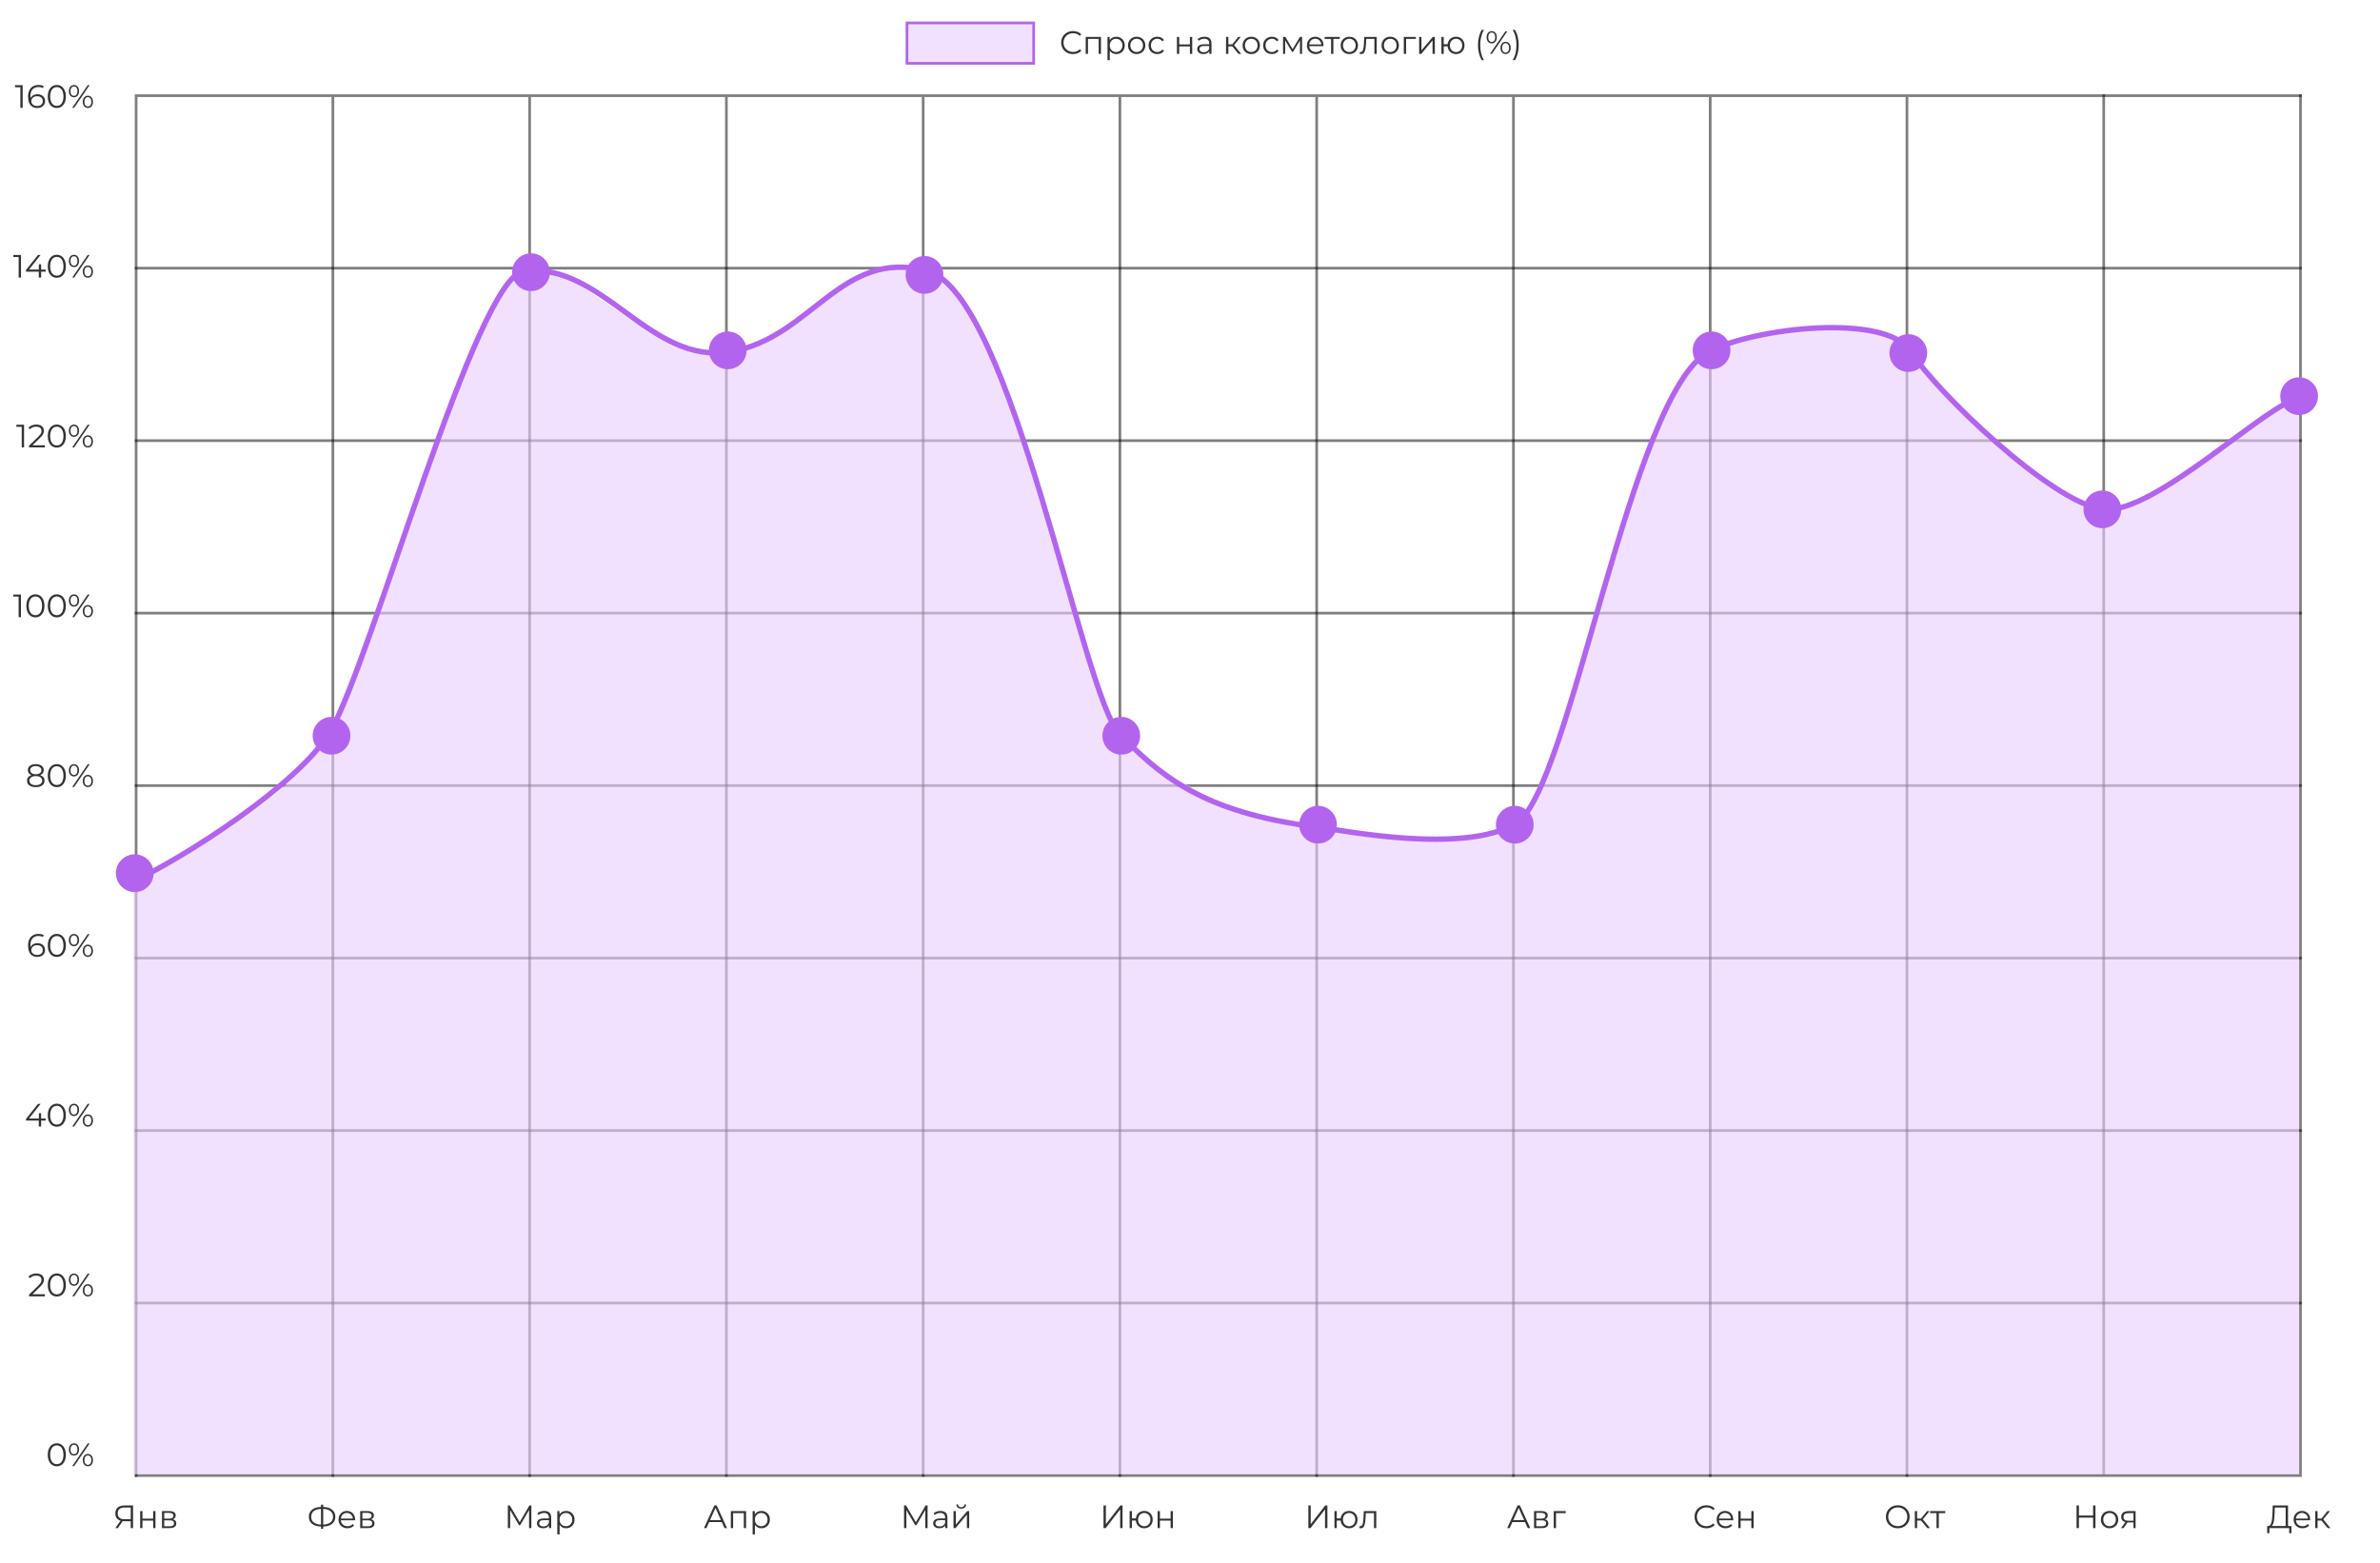 <?xml version="1.0" encoding="UTF-8"?> <svg xmlns="http://www.w3.org/2000/svg" width="883" height="580" viewBox="0 0 883 580" fill="none"><rect width="883" height="580" fill="white"></rect><line opacity="0.5" x1="50" y1="35.5" x2="854" y2="35.5" stroke="black"></line><line opacity="0.5" x1="50" y1="99.5" x2="854" y2="99.5" stroke="black"></line><line opacity="0.5" x1="50" y1="163.5" x2="854" y2="163.5" stroke="black"></line><line opacity="0.5" x1="50" y1="227.5" x2="854" y2="227.5" stroke="black"></line><line opacity="0.5" x1="50" y1="291.5" x2="854" y2="291.5" stroke="black"></line><line opacity="0.5" x1="50" y1="355.5" x2="854" y2="355.5" stroke="black"></line><line opacity="0.5" x1="50" y1="419.5" x2="854" y2="419.5" stroke="black"></line><line opacity="0.5" x1="50" y1="483.5" x2="854" y2="483.5" stroke="black"></line><line opacity="0.5" x1="50" y1="547.5" x2="854" y2="547.5" stroke="black"></line><line opacity="0.5" x1="50.5" y1="36" x2="50.5" y2="548" stroke="black"></line><line opacity="0.5" x1="123.5" y1="36" x2="123.5" y2="548" stroke="black"></line><line opacity="0.5" x1="196.5" y1="36" x2="196.5" y2="548" stroke="black"></line><line opacity="0.5" x1="342.5" y1="36" x2="342.5" y2="548" stroke="black"></line><line opacity="0.5" x1="269.5" y1="36" x2="269.5" y2="548" stroke="black"></line><line opacity="0.5" x1="415.5" y1="36" x2="415.5" y2="548" stroke="black"></line><line opacity="0.5" x1="561.5" y1="36" x2="561.5" y2="548" stroke="black"></line><line opacity="0.5" x1="707.5" y1="36" x2="707.5" y2="548" stroke="black"></line><line opacity="0.5" x1="780.5" y1="35" x2="780.5" y2="547" stroke="black"></line><line opacity="0.5" x1="853.5" y1="35" x2="853.5" y2="547" stroke="black"></line><line opacity="0.5" x1="488.5" y1="36" x2="488.5" y2="548" stroke="black"></line><line opacity="0.5" x1="634.5" y1="36" x2="634.5" y2="548" stroke="black"></line><path opacity="0.8" d="M21.078 544.072C20.43 544.072 19.854 543.904 19.349 543.568C18.846 543.224 18.45 542.736 18.162 542.104C17.873 541.464 17.73 540.696 17.73 539.8C17.73 538.904 17.873 538.14 18.162 537.508C18.45 536.868 18.846 536.38 19.349 536.044C19.854 535.7 20.43 535.528 21.078 535.528C21.726 535.528 22.302 535.7 22.805 536.044C23.309 536.38 23.706 536.868 23.994 537.508C24.29 538.14 24.438 538.904 24.438 539.8C24.438 540.696 24.29 541.464 23.994 542.104C23.706 542.736 23.309 543.224 22.805 543.568C22.302 543.904 21.726 544.072 21.078 544.072ZM21.078 543.28C21.573 543.28 22.006 543.148 22.373 542.884C22.741 542.612 23.029 542.22 23.238 541.708C23.445 541.188 23.549 540.552 23.549 539.8C23.549 539.048 23.445 538.416 23.238 537.904C23.029 537.384 22.741 536.992 22.373 536.728C22.006 536.456 21.573 536.32 21.078 536.32C20.598 536.32 20.169 536.456 19.794 536.728C19.418 536.992 19.125 537.384 18.918 537.904C18.709 538.416 18.605 539.048 18.605 539.8C18.605 540.552 18.709 541.188 18.918 541.708C19.125 542.22 19.418 542.612 19.794 542.884C20.169 543.148 20.598 543.28 21.078 543.28ZM26.803 544L32.539 535.6H33.247L27.511 544H26.803ZM27.451 540.1C27.075 540.1 26.743 540.008 26.455 539.824C26.167 539.632 25.943 539.364 25.783 539.02C25.631 538.676 25.555 538.276 25.555 537.82C25.555 537.364 25.631 536.964 25.783 536.62C25.943 536.276 26.167 536.012 26.455 535.828C26.743 535.636 27.075 535.54 27.451 535.54C27.827 535.54 28.155 535.636 28.435 535.828C28.723 536.012 28.947 536.276 29.107 536.62C29.267 536.964 29.347 537.364 29.347 537.82C29.347 538.276 29.267 538.676 29.107 539.02C28.947 539.364 28.723 539.632 28.435 539.824C28.155 540.008 27.827 540.1 27.451 540.1ZM27.451 539.56C27.843 539.56 28.155 539.408 28.387 539.104C28.627 538.792 28.747 538.364 28.747 537.82C28.747 537.276 28.627 536.852 28.387 536.548C28.155 536.236 27.843 536.08 27.451 536.08C27.051 536.08 26.735 536.236 26.503 536.548C26.271 536.852 26.155 537.276 26.155 537.82C26.155 538.364 26.271 538.792 26.503 539.104C26.735 539.408 27.051 539.56 27.451 539.56ZM32.599 544.06C32.231 544.06 31.903 543.968 31.615 543.784C31.327 543.592 31.103 543.324 30.943 542.98C30.783 542.636 30.703 542.236 30.703 541.78C30.703 541.324 30.783 540.924 30.943 540.58C31.103 540.236 31.327 539.972 31.615 539.788C31.903 539.596 32.231 539.5 32.599 539.5C32.983 539.5 33.315 539.596 33.595 539.788C33.883 539.972 34.103 540.236 34.255 540.58C34.415 540.924 34.495 541.324 34.495 541.78C34.495 542.236 34.415 542.636 34.255 542.98C34.103 543.324 33.883 543.592 33.595 543.784C33.315 543.968 32.983 544.06 32.599 544.06ZM32.599 543.52C32.991 543.52 33.303 543.368 33.535 543.064C33.775 542.752 33.895 542.324 33.895 541.78C33.895 541.236 33.775 540.812 33.535 540.508C33.303 540.196 32.991 540.04 32.599 540.04C32.207 540.04 31.891 540.196 31.651 540.508C31.419 540.812 31.303 541.236 31.303 541.78C31.303 542.324 31.419 542.752 31.651 543.064C31.891 543.368 32.207 543.52 32.599 543.52Z" fill="black"></path><path opacity="0.8" d="M10.777 481V480.388L14.269 476.968C14.589 476.656 14.829 476.384 14.989 476.152C15.149 475.912 15.257 475.688 15.313 475.48C15.369 475.272 15.397 475.076 15.397 474.892C15.397 474.404 15.229 474.02 14.893 473.74C14.565 473.46 14.077 473.32 13.429 473.32C12.933 473.32 12.493 473.396 12.109 473.548C11.733 473.7 11.409 473.936 11.137 474.256L10.525 473.728C10.853 473.344 11.273 473.048 11.785 472.84C12.297 472.632 12.869 472.528 13.501 472.528C14.069 472.528 14.561 472.62 14.977 472.804C15.393 472.98 15.713 473.24 15.937 473.584C16.169 473.928 16.285 474.332 16.285 474.796C16.285 475.068 16.245 475.336 16.165 475.6C16.093 475.864 15.957 476.144 15.757 476.44C15.565 476.728 15.281 477.056 14.905 477.424L11.701 480.568L11.461 480.232H16.669V481H10.777ZM21.078 481.072C20.43 481.072 19.854 480.904 19.349 480.568C18.846 480.224 18.45 479.736 18.162 479.104C17.873 478.464 17.73 477.696 17.73 476.8C17.73 475.904 17.873 475.14 18.162 474.508C18.45 473.868 18.846 473.38 19.349 473.044C19.854 472.7 20.43 472.528 21.078 472.528C21.726 472.528 22.302 472.7 22.805 473.044C23.309 473.38 23.706 473.868 23.994 474.508C24.29 475.14 24.438 475.904 24.438 476.8C24.438 477.696 24.29 478.464 23.994 479.104C23.706 479.736 23.309 480.224 22.805 480.568C22.302 480.904 21.726 481.072 21.078 481.072ZM21.078 480.28C21.573 480.28 22.006 480.148 22.373 479.884C22.741 479.612 23.029 479.22 23.238 478.708C23.445 478.188 23.549 477.552 23.549 476.8C23.549 476.048 23.445 475.416 23.238 474.904C23.029 474.384 22.741 473.992 22.373 473.728C22.006 473.456 21.573 473.32 21.078 473.32C20.598 473.32 20.169 473.456 19.794 473.728C19.418 473.992 19.125 474.384 18.918 474.904C18.709 475.416 18.605 476.048 18.605 476.8C18.605 477.552 18.709 478.188 18.918 478.708C19.125 479.22 19.418 479.612 19.794 479.884C20.169 480.148 20.598 480.28 21.078 480.28ZM26.803 481L32.539 472.6H33.247L27.511 481H26.803ZM27.451 477.1C27.075 477.1 26.743 477.008 26.455 476.824C26.167 476.632 25.943 476.364 25.783 476.02C25.631 475.676 25.555 475.276 25.555 474.82C25.555 474.364 25.631 473.964 25.783 473.62C25.943 473.276 26.167 473.012 26.455 472.828C26.743 472.636 27.075 472.54 27.451 472.54C27.827 472.54 28.155 472.636 28.435 472.828C28.723 473.012 28.947 473.276 29.107 473.62C29.267 473.964 29.347 474.364 29.347 474.82C29.347 475.276 29.267 475.676 29.107 476.02C28.947 476.364 28.723 476.632 28.435 476.824C28.155 477.008 27.827 477.1 27.451 477.1ZM27.451 476.56C27.843 476.56 28.155 476.408 28.387 476.104C28.627 475.792 28.747 475.364 28.747 474.82C28.747 474.276 28.627 473.852 28.387 473.548C28.155 473.236 27.843 473.08 27.451 473.08C27.051 473.08 26.735 473.236 26.503 473.548C26.271 473.852 26.155 474.276 26.155 474.82C26.155 475.364 26.271 475.792 26.503 476.104C26.735 476.408 27.051 476.56 27.451 476.56ZM32.599 481.06C32.231 481.06 31.903 480.968 31.615 480.784C31.327 480.592 31.103 480.324 30.943 479.98C30.783 479.636 30.703 479.236 30.703 478.78C30.703 478.324 30.783 477.924 30.943 477.58C31.103 477.236 31.327 476.972 31.615 476.788C31.903 476.596 32.231 476.5 32.599 476.5C32.983 476.5 33.315 476.596 33.595 476.788C33.883 476.972 34.103 477.236 34.255 477.58C34.415 477.924 34.495 478.324 34.495 478.78C34.495 479.236 34.415 479.636 34.255 479.98C34.103 480.324 33.883 480.592 33.595 480.784C33.315 480.968 32.983 481.06 32.599 481.06ZM32.599 480.52C32.991 480.52 33.303 480.368 33.535 480.064C33.775 479.752 33.895 479.324 33.895 478.78C33.895 478.236 33.775 477.812 33.535 477.508C33.303 477.196 32.991 477.04 32.599 477.04C32.207 477.04 31.891 477.196 31.651 477.508C31.419 477.812 31.303 478.236 31.303 478.78C31.303 479.324 31.419 479.752 31.651 480.064C31.891 480.368 32.207 480.52 32.599 480.52Z" fill="black"></path><path opacity="0.8" d="M9.652 415.792V415.168L14.104 409.6H15.064L10.648 415.168L10.18 415.024H16.936V415.792H9.652ZM14.392 418V415.792L14.416 415.024V413.08H15.256V418H14.392ZM21.078 418.072C20.43 418.072 19.854 417.904 19.349 417.568C18.846 417.224 18.45 416.736 18.162 416.104C17.873 415.464 17.73 414.696 17.73 413.8C17.73 412.904 17.873 412.14 18.162 411.508C18.45 410.868 18.846 410.38 19.349 410.044C19.854 409.7 20.43 409.528 21.078 409.528C21.726 409.528 22.302 409.7 22.805 410.044C23.309 410.38 23.706 410.868 23.994 411.508C24.29 412.14 24.438 412.904 24.438 413.8C24.438 414.696 24.29 415.464 23.994 416.104C23.706 416.736 23.309 417.224 22.805 417.568C22.302 417.904 21.726 418.072 21.078 418.072ZM21.078 417.28C21.573 417.28 22.006 417.148 22.373 416.884C22.741 416.612 23.029 416.22 23.238 415.708C23.445 415.188 23.549 414.552 23.549 413.8C23.549 413.048 23.445 412.416 23.238 411.904C23.029 411.384 22.741 410.992 22.373 410.728C22.006 410.456 21.573 410.32 21.078 410.32C20.598 410.32 20.169 410.456 19.794 410.728C19.418 410.992 19.125 411.384 18.918 411.904C18.709 412.416 18.605 413.048 18.605 413.8C18.605 414.552 18.709 415.188 18.918 415.708C19.125 416.22 19.418 416.612 19.794 416.884C20.169 417.148 20.598 417.28 21.078 417.28ZM26.803 418L32.539 409.6H33.247L27.511 418H26.803ZM27.451 414.1C27.075 414.1 26.743 414.008 26.455 413.824C26.167 413.632 25.943 413.364 25.783 413.02C25.631 412.676 25.555 412.276 25.555 411.82C25.555 411.364 25.631 410.964 25.783 410.62C25.943 410.276 26.167 410.012 26.455 409.828C26.743 409.636 27.075 409.54 27.451 409.54C27.827 409.54 28.155 409.636 28.435 409.828C28.723 410.012 28.947 410.276 29.107 410.62C29.267 410.964 29.347 411.364 29.347 411.82C29.347 412.276 29.267 412.676 29.107 413.02C28.947 413.364 28.723 413.632 28.435 413.824C28.155 414.008 27.827 414.1 27.451 414.1ZM27.451 413.56C27.843 413.56 28.155 413.408 28.387 413.104C28.627 412.792 28.747 412.364 28.747 411.82C28.747 411.276 28.627 410.852 28.387 410.548C28.155 410.236 27.843 410.08 27.451 410.08C27.051 410.08 26.735 410.236 26.503 410.548C26.271 410.852 26.155 411.276 26.155 411.82C26.155 412.364 26.271 412.792 26.503 413.104C26.735 413.408 27.051 413.56 27.451 413.56ZM32.599 418.06C32.231 418.06 31.903 417.968 31.615 417.784C31.327 417.592 31.103 417.324 30.943 416.98C30.783 416.636 30.703 416.236 30.703 415.78C30.703 415.324 30.783 414.924 30.943 414.58C31.103 414.236 31.327 413.972 31.615 413.788C31.903 413.596 32.231 413.5 32.599 413.5C32.983 413.5 33.315 413.596 33.595 413.788C33.883 413.972 34.103 414.236 34.255 414.58C34.415 414.924 34.495 415.324 34.495 415.78C34.495 416.236 34.415 416.636 34.255 416.98C34.103 417.324 33.883 417.592 33.595 417.784C33.315 417.968 32.983 418.06 32.599 418.06ZM32.599 417.52C32.991 417.52 33.303 417.368 33.535 417.064C33.775 416.752 33.895 416.324 33.895 415.78C33.895 415.236 33.775 414.812 33.535 414.508C33.303 414.196 32.991 414.04 32.599 414.04C32.207 414.04 31.891 414.196 31.651 414.508C31.419 414.812 31.303 415.236 31.303 415.78C31.303 416.324 31.419 416.752 31.651 417.064C31.891 417.368 32.207 417.52 32.599 417.52Z" fill="black"></path><path opacity="0.8" d="M13.861 355.072C13.117 355.072 12.489 354.908 11.977 354.58C11.465 354.244 11.077 353.764 10.813 353.14C10.549 352.508 10.417 351.752 10.417 350.872C10.417 349.92 10.577 349.124 10.897 348.484C11.225 347.836 11.677 347.348 12.253 347.02C12.829 346.692 13.497 346.528 14.257 346.528C14.633 346.528 14.993 346.564 15.337 346.636C15.681 346.708 15.985 346.824 16.249 346.984L15.901 347.68C15.685 347.536 15.437 347.436 15.157 347.38C14.877 347.316 14.581 347.284 14.269 347.284C13.365 347.284 12.641 347.572 12.097 348.148C11.561 348.724 11.293 349.584 11.293 350.728C11.293 350.904 11.301 351.124 11.317 351.388C11.341 351.644 11.389 351.9 11.461 352.156L11.161 351.928C11.249 351.512 11.421 351.16 11.677 350.872C11.933 350.576 12.253 350.352 12.637 350.2C13.021 350.048 13.441 349.972 13.897 349.972C14.457 349.972 14.949 350.076 15.373 350.284C15.797 350.492 16.129 350.784 16.369 351.16C16.609 351.536 16.729 351.98 16.729 352.492C16.729 353.012 16.605 353.468 16.357 353.86C16.109 354.244 15.765 354.544 15.325 354.76C14.893 354.968 14.405 355.072 13.861 355.072ZM13.825 354.34C14.225 354.34 14.577 354.268 14.881 354.124C15.193 353.972 15.437 353.76 15.613 353.488C15.789 353.208 15.877 352.884 15.877 352.516C15.877 351.964 15.685 351.524 15.301 351.196C14.925 350.868 14.413 350.704 13.765 350.704C13.333 350.704 12.957 350.784 12.637 350.944C12.317 351.104 12.065 351.324 11.881 351.604C11.697 351.876 11.605 352.188 11.605 352.54C11.605 352.844 11.689 353.136 11.857 353.416C12.025 353.688 12.273 353.912 12.601 354.088C12.937 354.256 13.345 354.34 13.825 354.34ZM21.078 355.072C20.43 355.072 19.854 354.904 19.349 354.568C18.846 354.224 18.45 353.736 18.162 353.104C17.873 352.464 17.73 351.696 17.73 350.8C17.73 349.904 17.873 349.14 18.162 348.508C18.45 347.868 18.846 347.38 19.349 347.044C19.854 346.7 20.43 346.528 21.078 346.528C21.726 346.528 22.302 346.7 22.805 347.044C23.309 347.38 23.706 347.868 23.994 348.508C24.29 349.14 24.438 349.904 24.438 350.8C24.438 351.696 24.29 352.464 23.994 353.104C23.706 353.736 23.309 354.224 22.805 354.568C22.302 354.904 21.726 355.072 21.078 355.072ZM21.078 354.28C21.573 354.28 22.006 354.148 22.373 353.884C22.741 353.612 23.029 353.22 23.238 352.708C23.445 352.188 23.549 351.552 23.549 350.8C23.549 350.048 23.445 349.416 23.238 348.904C23.029 348.384 22.741 347.992 22.373 347.728C22.006 347.456 21.573 347.32 21.078 347.32C20.598 347.32 20.169 347.456 19.794 347.728C19.418 347.992 19.125 348.384 18.918 348.904C18.709 349.416 18.605 350.048 18.605 350.8C18.605 351.552 18.709 352.188 18.918 352.708C19.125 353.22 19.418 353.612 19.794 353.884C20.169 354.148 20.598 354.28 21.078 354.28ZM26.803 355L32.539 346.6H33.247L27.511 355H26.803ZM27.451 351.1C27.075 351.1 26.743 351.008 26.455 350.824C26.167 350.632 25.943 350.364 25.783 350.02C25.631 349.676 25.555 349.276 25.555 348.82C25.555 348.364 25.631 347.964 25.783 347.62C25.943 347.276 26.167 347.012 26.455 346.828C26.743 346.636 27.075 346.54 27.451 346.54C27.827 346.54 28.155 346.636 28.435 346.828C28.723 347.012 28.947 347.276 29.107 347.62C29.267 347.964 29.347 348.364 29.347 348.82C29.347 349.276 29.267 349.676 29.107 350.02C28.947 350.364 28.723 350.632 28.435 350.824C28.155 351.008 27.827 351.1 27.451 351.1ZM27.451 350.56C27.843 350.56 28.155 350.408 28.387 350.104C28.627 349.792 28.747 349.364 28.747 348.82C28.747 348.276 28.627 347.852 28.387 347.548C28.155 347.236 27.843 347.08 27.451 347.08C27.051 347.08 26.735 347.236 26.503 347.548C26.271 347.852 26.155 348.276 26.155 348.82C26.155 349.364 26.271 349.792 26.503 350.104C26.735 350.408 27.051 350.56 27.451 350.56ZM32.599 355.06C32.231 355.06 31.903 354.968 31.615 354.784C31.327 354.592 31.103 354.324 30.943 353.98C30.783 353.636 30.703 353.236 30.703 352.78C30.703 352.324 30.783 351.924 30.943 351.58C31.103 351.236 31.327 350.972 31.615 350.788C31.903 350.596 32.231 350.5 32.599 350.5C32.983 350.5 33.315 350.596 33.595 350.788C33.883 350.972 34.103 351.236 34.255 351.58C34.415 351.924 34.495 352.324 34.495 352.78C34.495 353.236 34.415 353.636 34.255 353.98C34.103 354.324 33.883 354.592 33.595 354.784C33.315 354.968 32.983 355.06 32.599 355.06ZM32.599 354.52C32.991 354.52 33.303 354.368 33.535 354.064C33.775 353.752 33.895 353.324 33.895 352.78C33.895 352.236 33.775 351.812 33.535 351.508C33.303 351.196 32.991 351.04 32.599 351.04C32.207 351.04 31.891 351.196 31.651 351.508C31.419 351.812 31.303 352.236 31.303 352.78C31.303 353.324 31.419 353.752 31.651 354.064C31.891 354.368 32.207 354.52 32.599 354.52Z" fill="black"></path><path opacity="0.8" d="M13.269 292.072C12.597 292.072 12.017 291.976 11.529 291.784C11.049 291.592 10.677 291.316 10.413 290.956C10.157 290.588 10.029 290.156 10.029 289.66C10.029 289.18 10.153 288.772 10.401 288.436C10.657 288.092 11.025 287.828 11.505 287.644C11.993 287.46 12.581 287.368 13.269 287.368C13.949 287.368 14.533 287.46 15.021 287.644C15.509 287.828 15.881 288.092 16.137 288.436C16.401 288.772 16.533 289.18 16.533 289.66C16.533 290.156 16.401 290.588 16.137 290.956C15.873 291.316 15.497 291.592 15.009 291.784C14.521 291.976 13.941 292.072 13.269 292.072ZM13.269 291.34C14.013 291.34 14.593 291.188 15.009 290.884C15.433 290.58 15.645 290.168 15.645 289.648C15.645 289.128 15.433 288.72 15.009 288.424C14.593 288.12 14.013 287.968 13.269 287.968C12.525 287.968 11.945 288.12 11.529 288.424C11.113 288.72 10.905 289.128 10.905 289.648C10.905 290.168 11.113 290.58 11.529 290.884C11.945 291.188 12.525 291.34 13.269 291.34ZM13.269 287.86C12.645 287.86 12.113 287.776 11.673 287.608C11.241 287.44 10.909 287.2 10.677 286.888C10.445 286.568 10.329 286.188 10.329 285.748C10.329 285.284 10.449 284.888 10.689 284.56C10.937 284.224 11.281 283.968 11.721 283.792C12.161 283.616 12.677 283.528 13.269 283.528C13.861 283.528 14.377 283.616 14.817 283.792C15.265 283.968 15.613 284.224 15.861 284.56C16.109 284.888 16.233 285.284 16.233 285.748C16.233 286.188 16.117 286.568 15.885 286.888C15.653 287.2 15.313 287.44 14.865 287.608C14.425 287.776 13.893 287.86 13.269 287.86ZM13.269 287.284C13.925 287.284 14.437 287.148 14.805 286.876C15.173 286.604 15.357 286.24 15.357 285.784C15.357 285.304 15.165 284.932 14.781 284.668C14.405 284.396 13.901 284.26 13.269 284.26C12.637 284.26 12.133 284.396 11.757 284.668C11.381 284.932 11.193 285.3 11.193 285.772C11.193 286.236 11.373 286.604 11.733 286.876C12.101 287.148 12.613 287.284 13.269 287.284ZM21.078 292.072C20.43 292.072 19.854 291.904 19.349 291.568C18.846 291.224 18.45 290.736 18.162 290.104C17.873 289.464 17.73 288.696 17.73 287.8C17.73 286.904 17.873 286.14 18.162 285.508C18.45 284.868 18.846 284.38 19.349 284.044C19.854 283.7 20.43 283.528 21.078 283.528C21.726 283.528 22.302 283.7 22.805 284.044C23.309 284.38 23.706 284.868 23.994 285.508C24.29 286.14 24.438 286.904 24.438 287.8C24.438 288.696 24.29 289.464 23.994 290.104C23.706 290.736 23.309 291.224 22.805 291.568C22.302 291.904 21.726 292.072 21.078 292.072ZM21.078 291.28C21.573 291.28 22.006 291.148 22.373 290.884C22.741 290.612 23.029 290.22 23.238 289.708C23.445 289.188 23.549 288.552 23.549 287.8C23.549 287.048 23.445 286.416 23.238 285.904C23.029 285.384 22.741 284.992 22.373 284.728C22.006 284.456 21.573 284.32 21.078 284.32C20.598 284.32 20.169 284.456 19.794 284.728C19.418 284.992 19.125 285.384 18.918 285.904C18.709 286.416 18.605 287.048 18.605 287.8C18.605 288.552 18.709 289.188 18.918 289.708C19.125 290.22 19.418 290.612 19.794 290.884C20.169 291.148 20.598 291.28 21.078 291.28ZM26.803 292L32.539 283.6H33.247L27.511 292H26.803ZM27.451 288.1C27.075 288.1 26.743 288.008 26.455 287.824C26.167 287.632 25.943 287.364 25.783 287.02C25.631 286.676 25.555 286.276 25.555 285.82C25.555 285.364 25.631 284.964 25.783 284.62C25.943 284.276 26.167 284.012 26.455 283.828C26.743 283.636 27.075 283.54 27.451 283.54C27.827 283.54 28.155 283.636 28.435 283.828C28.723 284.012 28.947 284.276 29.107 284.62C29.267 284.964 29.347 285.364 29.347 285.82C29.347 286.276 29.267 286.676 29.107 287.02C28.947 287.364 28.723 287.632 28.435 287.824C28.155 288.008 27.827 288.1 27.451 288.1ZM27.451 287.56C27.843 287.56 28.155 287.408 28.387 287.104C28.627 286.792 28.747 286.364 28.747 285.82C28.747 285.276 28.627 284.852 28.387 284.548C28.155 284.236 27.843 284.08 27.451 284.08C27.051 284.08 26.735 284.236 26.503 284.548C26.271 284.852 26.155 285.276 26.155 285.82C26.155 286.364 26.271 286.792 26.503 287.104C26.735 287.408 27.051 287.56 27.451 287.56ZM32.599 292.06C32.231 292.06 31.903 291.968 31.615 291.784C31.327 291.592 31.103 291.324 30.943 290.98C30.783 290.636 30.703 290.236 30.703 289.78C30.703 289.324 30.783 288.924 30.943 288.58C31.103 288.236 31.327 287.972 31.615 287.788C31.903 287.596 32.231 287.5 32.599 287.5C32.983 287.5 33.315 287.596 33.595 287.788C33.883 287.972 34.103 288.236 34.255 288.58C34.415 288.924 34.495 289.324 34.495 289.78C34.495 290.236 34.415 290.636 34.255 290.98C34.103 291.324 33.883 291.592 33.595 291.784C33.315 291.968 32.983 292.06 32.599 292.06ZM32.599 291.52C32.991 291.52 33.303 291.368 33.535 291.064C33.775 290.752 33.895 290.324 33.895 289.78C33.895 289.236 33.775 288.812 33.535 288.508C33.303 288.196 32.991 288.04 32.599 288.04C32.207 288.04 31.891 288.196 31.651 288.508C31.419 288.812 31.303 289.236 31.303 289.78C31.303 290.324 31.419 290.752 31.651 291.064C31.891 291.368 32.207 291.52 32.599 291.52Z" fill="black"></path><path opacity="0.8" d="M6.912 229V220.96L7.296 221.368H4.932V220.6H7.776V229H6.912ZM13.132 229.072C12.484 229.072 11.908 228.904 11.404 228.568C10.9 228.224 10.504 227.736 10.216 227.104C9.928 226.464 9.784 225.696 9.784 224.8C9.784 223.904 9.928 223.14 10.216 222.508C10.504 221.868 10.9 221.38 11.404 221.044C11.908 220.7 12.484 220.528 13.132 220.528C13.78 220.528 14.356 220.7 14.86 221.044C15.364 221.38 15.76 221.868 16.048 222.508C16.344 223.14 16.492 223.904 16.492 224.8C16.492 225.696 16.344 226.464 16.048 227.104C15.76 227.736 15.364 228.224 14.86 228.568C14.356 228.904 13.78 229.072 13.132 229.072ZM13.132 228.28C13.628 228.28 14.06 228.148 14.428 227.884C14.796 227.612 15.084 227.22 15.292 226.708C15.5 226.188 15.604 225.552 15.604 224.8C15.604 224.048 15.5 223.416 15.292 222.904C15.084 222.384 14.796 221.992 14.428 221.728C14.06 221.456 13.628 221.32 13.132 221.32C12.652 221.32 12.224 221.456 11.848 221.728C11.472 221.992 11.18 222.384 10.972 222.904C10.764 223.416 10.66 224.048 10.66 224.8C10.66 225.552 10.764 226.188 10.972 226.708C11.18 227.22 11.472 227.612 11.848 227.884C12.224 228.148 12.652 228.28 13.132 228.28ZM21.078 229.072C20.43 229.072 19.854 228.904 19.349 228.568C18.846 228.224 18.45 227.736 18.162 227.104C17.873 226.464 17.73 225.696 17.73 224.8C17.73 223.904 17.873 223.14 18.162 222.508C18.45 221.868 18.846 221.38 19.349 221.044C19.854 220.7 20.43 220.528 21.078 220.528C21.726 220.528 22.302 220.7 22.805 221.044C23.309 221.38 23.706 221.868 23.994 222.508C24.29 223.14 24.438 223.904 24.438 224.8C24.438 225.696 24.29 226.464 23.994 227.104C23.706 227.736 23.309 228.224 22.805 228.568C22.302 228.904 21.726 229.072 21.078 229.072ZM21.078 228.28C21.573 228.28 22.006 228.148 22.373 227.884C22.741 227.612 23.029 227.22 23.238 226.708C23.445 226.188 23.549 225.552 23.549 224.8C23.549 224.048 23.445 223.416 23.238 222.904C23.029 222.384 22.741 221.992 22.373 221.728C22.006 221.456 21.573 221.32 21.078 221.32C20.598 221.32 20.169 221.456 19.794 221.728C19.418 221.992 19.125 222.384 18.918 222.904C18.709 223.416 18.605 224.048 18.605 224.8C18.605 225.552 18.709 226.188 18.918 226.708C19.125 227.22 19.418 227.612 19.794 227.884C20.169 228.148 20.598 228.28 21.078 228.28ZM26.803 229L32.539 220.6H33.247L27.511 229H26.803ZM27.451 225.1C27.075 225.1 26.743 225.008 26.455 224.824C26.167 224.632 25.943 224.364 25.783 224.02C25.631 223.676 25.555 223.276 25.555 222.82C25.555 222.364 25.631 221.964 25.783 221.62C25.943 221.276 26.167 221.012 26.455 220.828C26.743 220.636 27.075 220.54 27.451 220.54C27.827 220.54 28.155 220.636 28.435 220.828C28.723 221.012 28.947 221.276 29.107 221.62C29.267 221.964 29.347 222.364 29.347 222.82C29.347 223.276 29.267 223.676 29.107 224.02C28.947 224.364 28.723 224.632 28.435 224.824C28.155 225.008 27.827 225.1 27.451 225.1ZM27.451 224.56C27.843 224.56 28.155 224.408 28.387 224.104C28.627 223.792 28.747 223.364 28.747 222.82C28.747 222.276 28.627 221.852 28.387 221.548C28.155 221.236 27.843 221.08 27.451 221.08C27.051 221.08 26.735 221.236 26.503 221.548C26.271 221.852 26.155 222.276 26.155 222.82C26.155 223.364 26.271 223.792 26.503 224.104C26.735 224.408 27.051 224.56 27.451 224.56ZM32.599 229.06C32.231 229.06 31.903 228.968 31.615 228.784C31.327 228.592 31.103 228.324 30.943 227.98C30.783 227.636 30.703 227.236 30.703 226.78C30.703 226.324 30.783 225.924 30.943 225.58C31.103 225.236 31.327 224.972 31.615 224.788C31.903 224.596 32.231 224.5 32.599 224.5C32.983 224.5 33.315 224.596 33.595 224.788C33.883 224.972 34.103 225.236 34.255 225.58C34.415 225.924 34.495 226.324 34.495 226.78C34.495 227.236 34.415 227.636 34.255 227.98C34.103 228.324 33.883 228.592 33.595 228.784C33.315 228.968 32.983 229.06 32.599 229.06ZM32.599 228.52C32.991 228.52 33.303 228.368 33.535 228.064C33.775 227.752 33.895 227.324 33.895 226.78C33.895 226.236 33.775 225.812 33.535 225.508C33.303 225.196 32.991 225.04 32.599 225.04C32.207 225.04 31.891 225.196 31.651 225.508C31.419 225.812 31.303 226.236 31.303 226.78C31.303 227.324 31.419 227.752 31.651 228.064C31.891 228.368 32.207 228.52 32.599 228.52Z" fill="black"></path><path opacity="0.8" d="M8.061 166V157.96L8.445 158.368H6.081V157.6H8.925V166H8.061ZM10.777 166V165.388L14.269 161.968C14.589 161.656 14.829 161.384 14.989 161.152C15.149 160.912 15.257 160.688 15.313 160.48C15.369 160.272 15.397 160.076 15.397 159.892C15.397 159.404 15.229 159.02 14.893 158.74C14.565 158.46 14.077 158.32 13.429 158.32C12.933 158.32 12.493 158.396 12.109 158.548C11.733 158.7 11.409 158.936 11.137 159.256L10.525 158.728C10.853 158.344 11.273 158.048 11.785 157.84C12.297 157.632 12.869 157.528 13.501 157.528C14.069 157.528 14.561 157.62 14.977 157.804C15.393 157.98 15.713 158.24 15.937 158.584C16.169 158.928 16.285 159.332 16.285 159.796C16.285 160.068 16.245 160.336 16.165 160.6C16.093 160.864 15.957 161.144 15.757 161.44C15.565 161.728 15.281 162.056 14.905 162.424L11.701 165.568L11.461 165.232H16.669V166H10.777ZM21.078 166.072C20.43 166.072 19.854 165.904 19.349 165.568C18.846 165.224 18.45 164.736 18.162 164.104C17.873 163.464 17.73 162.696 17.73 161.8C17.73 160.904 17.873 160.14 18.162 159.508C18.45 158.868 18.846 158.38 19.349 158.044C19.854 157.7 20.43 157.528 21.078 157.528C21.726 157.528 22.302 157.7 22.805 158.044C23.309 158.38 23.706 158.868 23.994 159.508C24.29 160.14 24.438 160.904 24.438 161.8C24.438 162.696 24.29 163.464 23.994 164.104C23.706 164.736 23.309 165.224 22.805 165.568C22.302 165.904 21.726 166.072 21.078 166.072ZM21.078 165.28C21.573 165.28 22.006 165.148 22.373 164.884C22.741 164.612 23.029 164.22 23.238 163.708C23.445 163.188 23.549 162.552 23.549 161.8C23.549 161.048 23.445 160.416 23.238 159.904C23.029 159.384 22.741 158.992 22.373 158.728C22.006 158.456 21.573 158.32 21.078 158.32C20.598 158.32 20.169 158.456 19.794 158.728C19.418 158.992 19.125 159.384 18.918 159.904C18.709 160.416 18.605 161.048 18.605 161.8C18.605 162.552 18.709 163.188 18.918 163.708C19.125 164.22 19.418 164.612 19.794 164.884C20.169 165.148 20.598 165.28 21.078 165.28ZM26.803 166L32.539 157.6H33.247L27.511 166H26.803ZM27.451 162.1C27.075 162.1 26.743 162.008 26.455 161.824C26.167 161.632 25.943 161.364 25.783 161.02C25.631 160.676 25.555 160.276 25.555 159.82C25.555 159.364 25.631 158.964 25.783 158.62C25.943 158.276 26.167 158.012 26.455 157.828C26.743 157.636 27.075 157.54 27.451 157.54C27.827 157.54 28.155 157.636 28.435 157.828C28.723 158.012 28.947 158.276 29.107 158.62C29.267 158.964 29.347 159.364 29.347 159.82C29.347 160.276 29.267 160.676 29.107 161.02C28.947 161.364 28.723 161.632 28.435 161.824C28.155 162.008 27.827 162.1 27.451 162.1ZM27.451 161.56C27.843 161.56 28.155 161.408 28.387 161.104C28.627 160.792 28.747 160.364 28.747 159.82C28.747 159.276 28.627 158.852 28.387 158.548C28.155 158.236 27.843 158.08 27.451 158.08C27.051 158.08 26.735 158.236 26.503 158.548C26.271 158.852 26.155 159.276 26.155 159.82C26.155 160.364 26.271 160.792 26.503 161.104C26.735 161.408 27.051 161.56 27.451 161.56ZM32.599 166.06C32.231 166.06 31.903 165.968 31.615 165.784C31.327 165.592 31.103 165.324 30.943 164.98C30.783 164.636 30.703 164.236 30.703 163.78C30.703 163.324 30.783 162.924 30.943 162.58C31.103 162.236 31.327 161.972 31.615 161.788C31.903 161.596 32.231 161.5 32.599 161.5C32.983 161.5 33.315 161.596 33.595 161.788C33.883 161.972 34.103 162.236 34.255 162.58C34.415 162.924 34.495 163.324 34.495 163.78C34.495 164.236 34.415 164.636 34.255 164.98C34.103 165.324 33.883 165.592 33.595 165.784C33.315 165.968 32.983 166.06 32.599 166.06ZM32.599 165.52C32.991 165.52 33.303 165.368 33.535 165.064C33.775 164.752 33.895 164.324 33.895 163.78C33.895 163.236 33.775 162.812 33.535 162.508C33.303 162.196 32.991 162.04 32.599 162.04C32.207 162.04 31.891 162.196 31.651 162.508C31.419 162.812 31.303 163.236 31.303 163.78C31.303 164.324 31.419 164.752 31.651 165.064C31.891 165.368 32.207 165.52 32.599 165.52Z" fill="black"></path><path opacity="0.8" d="M6.924 103V94.96L7.308 95.368H4.944V94.6H7.788V103H6.924ZM9.652 100.792V100.168L14.104 94.6H15.064L10.648 100.168L10.18 100.024H16.936V100.792H9.652ZM14.392 103V100.792L14.416 100.024V98.08H15.256V103H14.392ZM21.078 103.072C20.43 103.072 19.854 102.904 19.349 102.568C18.846 102.224 18.45 101.736 18.162 101.104C17.873 100.464 17.73 99.696 17.73 98.8C17.73 97.904 17.873 97.14 18.162 96.508C18.45 95.868 18.846 95.38 19.349 95.044C19.854 94.7 20.43 94.528 21.078 94.528C21.726 94.528 22.302 94.7 22.805 95.044C23.309 95.38 23.706 95.868 23.994 96.508C24.29 97.14 24.438 97.904 24.438 98.8C24.438 99.696 24.29 100.464 23.994 101.104C23.706 101.736 23.309 102.224 22.805 102.568C22.302 102.904 21.726 103.072 21.078 103.072ZM21.078 102.28C21.573 102.28 22.006 102.148 22.373 101.884C22.741 101.612 23.029 101.22 23.238 100.708C23.445 100.188 23.549 99.552 23.549 98.8C23.549 98.048 23.445 97.416 23.238 96.904C23.029 96.384 22.741 95.992 22.373 95.728C22.006 95.456 21.573 95.32 21.078 95.32C20.598 95.32 20.169 95.456 19.794 95.728C19.418 95.992 19.125 96.384 18.918 96.904C18.709 97.416 18.605 98.048 18.605 98.8C18.605 99.552 18.709 100.188 18.918 100.708C19.125 101.22 19.418 101.612 19.794 101.884C20.169 102.148 20.598 102.28 21.078 102.28ZM26.803 103L32.539 94.6H33.247L27.511 103H26.803ZM27.451 99.1C27.075 99.1 26.743 99.008 26.455 98.824C26.167 98.632 25.943 98.364 25.783 98.02C25.631 97.676 25.555 97.276 25.555 96.82C25.555 96.364 25.631 95.964 25.783 95.62C25.943 95.276 26.167 95.012 26.455 94.828C26.743 94.636 27.075 94.54 27.451 94.54C27.827 94.54 28.155 94.636 28.435 94.828C28.723 95.012 28.947 95.276 29.107 95.62C29.267 95.964 29.347 96.364 29.347 96.82C29.347 97.276 29.267 97.676 29.107 98.02C28.947 98.364 28.723 98.632 28.435 98.824C28.155 99.008 27.827 99.1 27.451 99.1ZM27.451 98.56C27.843 98.56 28.155 98.408 28.387 98.104C28.627 97.792 28.747 97.364 28.747 96.82C28.747 96.276 28.627 95.852 28.387 95.548C28.155 95.236 27.843 95.08 27.451 95.08C27.051 95.08 26.735 95.236 26.503 95.548C26.271 95.852 26.155 96.276 26.155 96.82C26.155 97.364 26.271 97.792 26.503 98.104C26.735 98.408 27.051 98.56 27.451 98.56ZM32.599 103.06C32.231 103.06 31.903 102.968 31.615 102.784C31.327 102.592 31.103 102.324 30.943 101.98C30.783 101.636 30.703 101.236 30.703 100.78C30.703 100.324 30.783 99.924 30.943 99.58C31.103 99.236 31.327 98.972 31.615 98.788C31.903 98.596 32.231 98.5 32.599 98.5C32.983 98.5 33.315 98.596 33.595 98.788C33.883 98.972 34.103 99.236 34.255 99.58C34.415 99.924 34.495 100.324 34.495 100.78C34.495 101.236 34.415 101.636 34.255 101.98C34.103 102.324 33.883 102.592 33.595 102.784C33.315 102.968 32.983 103.06 32.599 103.06ZM32.599 102.52C32.991 102.52 33.303 102.368 33.535 102.064C33.775 101.752 33.895 101.324 33.895 100.78C33.895 100.236 33.775 99.812 33.535 99.508C33.303 99.196 32.991 99.04 32.599 99.04C32.207 99.04 31.891 99.196 31.651 99.508C31.419 99.812 31.303 100.236 31.303 100.78C31.303 101.324 31.419 101.752 31.651 102.064C31.891 102.368 32.207 102.52 32.599 102.52Z" fill="black"></path><path opacity="0.8" d="M7.545 40V31.96L7.929 32.368H5.565V31.6H8.409V40H7.545ZM13.861 40.072C13.117 40.072 12.489 39.908 11.977 39.58C11.465 39.244 11.077 38.764 10.813 38.14C10.549 37.508 10.417 36.752 10.417 35.872C10.417 34.92 10.577 34.124 10.897 33.484C11.225 32.836 11.677 32.348 12.253 32.02C12.829 31.692 13.497 31.528 14.257 31.528C14.633 31.528 14.993 31.564 15.337 31.636C15.681 31.708 15.985 31.824 16.249 31.984L15.901 32.68C15.685 32.536 15.437 32.436 15.157 32.38C14.877 32.316 14.581 32.284 14.269 32.284C13.365 32.284 12.641 32.572 12.097 33.148C11.561 33.724 11.293 34.584 11.293 35.728C11.293 35.904 11.301 36.124 11.317 36.388C11.341 36.644 11.389 36.9 11.461 37.156L11.161 36.928C11.249 36.512 11.421 36.16 11.677 35.872C11.933 35.576 12.253 35.352 12.637 35.2C13.021 35.048 13.441 34.972 13.897 34.972C14.457 34.972 14.949 35.076 15.373 35.284C15.797 35.492 16.129 35.784 16.369 36.16C16.609 36.536 16.729 36.98 16.729 37.492C16.729 38.012 16.605 38.468 16.357 38.86C16.109 39.244 15.765 39.544 15.325 39.76C14.893 39.968 14.405 40.072 13.861 40.072ZM13.825 39.34C14.225 39.34 14.577 39.268 14.881 39.124C15.193 38.972 15.437 38.76 15.613 38.488C15.789 38.208 15.877 37.884 15.877 37.516C15.877 36.964 15.685 36.524 15.301 36.196C14.925 35.868 14.413 35.704 13.765 35.704C13.333 35.704 12.957 35.784 12.637 35.944C12.317 36.104 12.065 36.324 11.881 36.604C11.697 36.876 11.605 37.188 11.605 37.54C11.605 37.844 11.689 38.136 11.857 38.416C12.025 38.688 12.273 38.912 12.601 39.088C12.937 39.256 13.345 39.34 13.825 39.34ZM21.078 40.072C20.43 40.072 19.854 39.904 19.349 39.568C18.846 39.224 18.45 38.736 18.162 38.104C17.873 37.464 17.73 36.696 17.73 35.8C17.73 34.904 17.873 34.14 18.162 33.508C18.45 32.868 18.846 32.38 19.349 32.044C19.854 31.7 20.43 31.528 21.078 31.528C21.726 31.528 22.302 31.7 22.805 32.044C23.309 32.38 23.706 32.868 23.994 33.508C24.29 34.14 24.438 34.904 24.438 35.8C24.438 36.696 24.29 37.464 23.994 38.104C23.706 38.736 23.309 39.224 22.805 39.568C22.302 39.904 21.726 40.072 21.078 40.072ZM21.078 39.28C21.573 39.28 22.006 39.148 22.373 38.884C22.741 38.612 23.029 38.22 23.238 37.708C23.445 37.188 23.549 36.552 23.549 35.8C23.549 35.048 23.445 34.416 23.238 33.904C23.029 33.384 22.741 32.992 22.373 32.728C22.006 32.456 21.573 32.32 21.078 32.32C20.598 32.32 20.169 32.456 19.794 32.728C19.418 32.992 19.125 33.384 18.918 33.904C18.709 34.416 18.605 35.048 18.605 35.8C18.605 36.552 18.709 37.188 18.918 37.708C19.125 38.22 19.418 38.612 19.794 38.884C20.169 39.148 20.598 39.28 21.078 39.28ZM26.803 40L32.539 31.6H33.247L27.511 40H26.803ZM27.451 36.1C27.075 36.1 26.743 36.008 26.455 35.824C26.167 35.632 25.943 35.364 25.783 35.02C25.631 34.676 25.555 34.276 25.555 33.82C25.555 33.364 25.631 32.964 25.783 32.62C25.943 32.276 26.167 32.012 26.455 31.828C26.743 31.636 27.075 31.54 27.451 31.54C27.827 31.54 28.155 31.636 28.435 31.828C28.723 32.012 28.947 32.276 29.107 32.62C29.267 32.964 29.347 33.364 29.347 33.82C29.347 34.276 29.267 34.676 29.107 35.02C28.947 35.364 28.723 35.632 28.435 35.824C28.155 36.008 27.827 36.1 27.451 36.1ZM27.451 35.56C27.843 35.56 28.155 35.408 28.387 35.104C28.627 34.792 28.747 34.364 28.747 33.82C28.747 33.276 28.627 32.852 28.387 32.548C28.155 32.236 27.843 32.08 27.451 32.08C27.051 32.08 26.735 32.236 26.503 32.548C26.271 32.852 26.155 33.276 26.155 33.82C26.155 34.364 26.271 34.792 26.503 35.104C26.735 35.408 27.051 35.56 27.451 35.56ZM32.599 40.06C32.231 40.06 31.903 39.968 31.615 39.784C31.327 39.592 31.103 39.324 30.943 38.98C30.783 38.636 30.703 38.236 30.703 37.78C30.703 37.324 30.783 36.924 30.943 36.58C31.103 36.236 31.327 35.972 31.615 35.788C31.903 35.596 32.231 35.5 32.599 35.5C32.983 35.5 33.315 35.596 33.595 35.788C33.883 35.972 34.103 36.236 34.255 36.58C34.415 36.924 34.495 37.324 34.495 37.78C34.495 38.236 34.415 38.636 34.255 38.98C34.103 39.324 33.883 39.592 33.595 39.784C33.315 39.968 32.983 40.06 32.599 40.06ZM32.599 39.52C32.991 39.52 33.303 39.368 33.535 39.064C33.775 38.752 33.895 38.324 33.895 37.78C33.895 37.236 33.775 36.812 33.535 36.508C33.303 36.196 32.991 36.04 32.599 36.04C32.207 36.04 31.891 36.196 31.651 36.508C31.419 36.812 31.303 37.236 31.303 37.78C31.303 38.324 31.419 38.752 31.651 39.064C31.891 39.368 32.207 39.52 32.599 39.52Z" fill="black"></path><path opacity="0.8" d="M48.492 567V564.216L48.732 564.456H45.984C45.312 564.456 44.736 564.34 44.256 564.108C43.784 563.876 43.42 563.548 43.164 563.124C42.916 562.692 42.792 562.176 42.792 561.576C42.792 560.936 42.928 560.396 43.2 559.956C43.472 559.508 43.856 559.172 44.352 558.948C44.856 558.716 45.44 558.6 46.104 558.6H49.368V567H48.492ZM42.792 567L44.856 564.048H45.768L43.74 567H42.792ZM48.492 563.964V559.116L48.732 559.368H46.14C45.356 559.368 44.748 559.556 44.316 559.932C43.892 560.3 43.68 560.84 43.68 561.552C43.68 562.24 43.88 562.772 44.28 563.148C44.68 563.516 45.272 563.7 46.056 563.7H48.732L48.492 563.964ZM52.001 567V560.7H52.853V563.484H56.825V560.7H57.677V567H56.825V564.216H52.853V567H52.001ZM60.099 567V560.7H62.883C63.595 560.7 64.155 560.836 64.563 561.108C64.979 561.38 65.187 561.78 65.187 562.308C65.187 562.82 64.991 563.216 64.599 563.496C64.207 563.768 63.691 563.904 63.051 563.904L63.219 563.652C63.971 563.652 64.523 563.792 64.875 564.072C65.227 564.352 65.403 564.756 65.403 565.284C65.403 565.828 65.203 566.252 64.803 566.556C64.411 566.852 63.799 567 62.967 567H60.099ZM60.927 566.328H62.931C63.467 566.328 63.871 566.244 64.143 566.076C64.423 565.9 64.563 565.62 64.563 565.236C64.563 564.852 64.439 564.572 64.191 564.396C63.943 564.22 63.551 564.132 63.015 564.132H60.927V566.328ZM60.927 563.496H62.823C63.311 563.496 63.683 563.404 63.939 563.22C64.203 563.036 64.335 562.768 64.335 562.416C64.335 562.064 64.203 561.8 63.939 561.624C63.683 561.448 63.311 561.36 62.823 561.36H60.927V563.496Z" fill="black"></path><path opacity="0.8" d="M119.388 566.424C118.388 566.424 117.532 566.284 116.82 566.004C116.108 565.716 115.56 565.3 115.176 564.756C114.792 564.212 114.6 563.556 114.6 562.788C114.6 562.02 114.792 561.368 115.176 560.832C115.56 560.288 116.108 559.872 116.82 559.584C117.532 559.296 118.388 559.152 119.388 559.152C119.396 559.152 119.416 559.152 119.448 559.152C119.48 559.152 119.512 559.152 119.544 559.152C119.576 559.152 119.596 559.152 119.604 559.152C120.612 559.152 121.472 559.296 122.184 559.584C122.896 559.872 123.444 560.288 123.828 560.832C124.212 561.368 124.404 562.02 124.404 562.788C124.404 563.556 124.212 564.212 123.828 564.756C123.452 565.3 122.908 565.716 122.196 566.004C121.484 566.284 120.632 566.424 119.64 566.424C119.624 566.424 119.596 566.424 119.556 566.424C119.524 566.424 119.488 566.424 119.448 566.424C119.416 566.424 119.396 566.424 119.388 566.424ZM119.484 565.728C119.5 565.728 119.516 565.728 119.532 565.728C119.548 565.728 119.56 565.728 119.568 565.728C120.408 565.72 121.124 565.604 121.716 565.38C122.316 565.148 122.772 564.816 123.084 564.384C123.396 563.944 123.552 563.412 123.552 562.788C123.552 562.156 123.392 561.624 123.072 561.192C122.76 560.76 122.308 560.432 121.716 560.208C121.132 559.976 120.424 559.86 119.592 559.86C119.584 559.86 119.568 559.86 119.544 559.86C119.52 559.86 119.5 559.86 119.484 559.86C118.636 559.86 117.912 559.972 117.312 560.196C116.712 560.42 116.252 560.752 115.932 561.192C115.612 561.624 115.452 562.156 115.452 562.788C115.452 563.428 115.612 563.968 115.932 564.408C116.26 564.84 116.724 565.168 117.324 565.392C117.932 565.616 118.652 565.728 119.484 565.728ZM119.088 567.288V558.312H119.916V567.288H119.088ZM128.916 567.06C128.26 567.06 127.684 566.924 127.188 566.652C126.692 566.372 126.304 565.992 126.024 565.512C125.744 565.024 125.604 564.468 125.604 563.844C125.604 563.22 125.736 562.668 126 562.188C126.272 561.708 126.64 561.332 127.104 561.06C127.576 560.78 128.104 560.64 128.688 560.64C129.28 560.64 129.804 560.776 130.26 561.048C130.724 561.312 131.088 561.688 131.352 562.176C131.616 562.656 131.748 563.212 131.748 563.844C131.748 563.884 131.744 563.928 131.736 563.976C131.736 564.016 131.736 564.06 131.736 564.108H126.252V563.472H131.28L130.944 563.724C130.944 563.268 130.844 562.864 130.644 562.512C130.452 562.152 130.188 561.872 129.852 561.672C129.516 561.472 129.128 561.372 128.688 561.372C128.256 561.372 127.868 561.472 127.524 561.672C127.18 561.872 126.912 562.152 126.72 562.512C126.528 562.872 126.432 563.284 126.432 563.748V563.88C126.432 564.36 126.536 564.784 126.744 565.152C126.96 565.512 127.256 565.796 127.632 566.004C128.016 566.204 128.452 566.304 128.94 566.304C129.324 566.304 129.68 566.236 130.008 566.1C130.344 565.964 130.632 565.756 130.872 565.476L131.352 566.028C131.072 566.364 130.72 566.62 130.296 566.796C129.88 566.972 129.42 567.06 128.916 567.06ZM133.634 567V560.7H136.418C137.13 560.7 137.69 560.836 138.098 561.108C138.514 561.38 138.722 561.78 138.722 562.308C138.722 562.82 138.526 563.216 138.134 563.496C137.742 563.768 137.226 563.904 136.586 563.904L136.754 563.652C137.506 563.652 138.058 563.792 138.41 564.072C138.762 564.352 138.938 564.756 138.938 565.284C138.938 565.828 138.738 566.252 138.338 566.556C137.946 566.852 137.334 567 136.502 567H133.634ZM134.462 566.328H136.466C137.002 566.328 137.406 566.244 137.678 566.076C137.958 565.9 138.098 565.62 138.098 565.236C138.098 564.852 137.974 564.572 137.726 564.396C137.478 564.22 137.086 564.132 136.55 564.132H134.462V566.328ZM134.462 563.496H136.358C136.846 563.496 137.218 563.404 137.474 563.22C137.738 563.036 137.87 562.768 137.87 562.416C137.87 562.064 137.738 561.8 137.474 561.624C137.218 561.448 136.846 561.36 136.358 561.36H134.462V563.496Z" fill="black"></path><path opacity="0.8" d="M188.416 567V558.6H189.148L192.988 565.152H192.604L196.408 558.6H197.14V567H196.288V559.932H196.492L192.988 565.932H192.568L189.04 559.932H189.268V567H188.416ZM203.679 567V565.608L203.643 565.38V563.052C203.643 562.516 203.491 562.104 203.187 561.816C202.891 561.528 202.447 561.384 201.855 561.384C201.447 561.384 201.059 561.452 200.691 561.588C200.323 561.724 200.011 561.904 199.755 562.128L199.371 561.492C199.691 561.22 200.075 561.012 200.523 560.868C200.971 560.716 201.443 560.64 201.939 560.64C202.755 560.64 203.383 560.844 203.823 561.252C204.271 561.652 204.495 562.264 204.495 563.088V567H203.679ZM201.507 567.06C201.035 567.06 200.623 566.984 200.271 566.832C199.927 566.672 199.663 566.456 199.479 566.184C199.295 565.904 199.203 565.584 199.203 565.224C199.203 564.896 199.279 564.6 199.431 564.336C199.591 564.064 199.847 563.848 200.199 563.688C200.559 563.52 201.039 563.436 201.639 563.436H203.811V564.072H201.663C201.055 564.072 200.631 564.18 200.391 564.396C200.159 564.612 200.043 564.88 200.043 565.2C200.043 565.56 200.183 565.848 200.463 566.064C200.743 566.28 201.135 566.388 201.639 566.388C202.119 566.388 202.531 566.28 202.875 566.064C203.227 565.84 203.483 565.52 203.643 565.104L203.835 565.692C203.675 566.108 203.395 566.44 202.995 566.688C202.603 566.936 202.107 567.06 201.507 567.06ZM210.015 567.06C209.471 567.06 208.979 566.936 208.539 566.688C208.099 566.432 207.747 566.068 207.483 565.596C207.227 565.116 207.099 564.532 207.099 563.844C207.099 563.156 207.227 562.576 207.483 562.104C207.739 561.624 208.087 561.26 208.527 561.012C208.967 560.764 209.463 560.64 210.015 560.64C210.615 560.64 211.151 560.776 211.623 561.048C212.103 561.312 212.479 561.688 212.751 562.176C213.023 562.656 213.159 563.212 213.159 563.844C213.159 564.484 213.023 565.044 212.751 565.524C212.479 566.004 212.103 566.38 211.623 566.652C211.151 566.924 210.615 567.06 210.015 567.06ZM206.763 569.328V560.7H207.579V562.596L207.495 563.856L207.615 565.128V569.328H206.763ZM209.955 566.304C210.403 566.304 210.803 566.204 211.155 566.004C211.507 565.796 211.787 565.508 211.995 565.14C212.203 564.764 212.307 564.332 212.307 563.844C212.307 563.356 212.203 562.928 211.995 562.56C211.787 562.192 211.507 561.904 211.155 561.696C210.803 561.488 210.403 561.384 209.955 561.384C209.507 561.384 209.103 561.488 208.743 561.696C208.391 561.904 208.111 562.192 207.903 562.56C207.703 562.928 207.603 563.356 207.603 563.844C207.603 564.332 207.703 564.764 207.903 565.14C208.111 565.508 208.391 565.796 208.743 566.004C209.103 566.204 209.507 566.304 209.955 566.304Z" fill="black"></path><path opacity="0.8" d="M261.18 567L265.02 558.6H265.896L269.736 567H268.8L265.272 559.116H265.632L262.104 567H261.18ZM262.692 564.756L262.956 564.036H267.84L268.104 564.756H262.692ZM271.142 567V560.7H276.806V567H275.954V561.216L276.17 561.444H271.778L271.994 561.216V567H271.142ZM282.48 567.06C281.936 567.06 281.444 566.936 281.004 566.688C280.564 566.432 280.212 566.068 279.948 565.596C279.692 565.116 279.564 564.532 279.564 563.844C279.564 563.156 279.692 562.576 279.948 562.104C280.204 561.624 280.552 561.26 280.992 561.012C281.432 560.764 281.928 560.64 282.48 560.64C283.08 560.64 283.616 560.776 284.088 561.048C284.568 561.312 284.944 561.688 285.216 562.176C285.488 562.656 285.624 563.212 285.624 563.844C285.624 564.484 285.488 565.044 285.216 565.524C284.944 566.004 284.568 566.38 284.088 566.652C283.616 566.924 283.08 567.06 282.48 567.06ZM279.228 569.328V560.7H280.044V562.596L279.96 563.856L280.08 565.128V569.328H279.228ZM282.42 566.304C282.868 566.304 283.268 566.204 283.62 566.004C283.972 565.796 284.252 565.508 284.46 565.14C284.668 564.764 284.772 564.332 284.772 563.844C284.772 563.356 284.668 562.928 284.46 562.56C284.252 562.192 283.972 561.904 283.62 561.696C283.268 561.488 282.868 561.384 282.42 561.384C281.972 561.384 281.568 561.488 281.208 561.696C280.856 561.904 280.576 562.192 280.368 562.56C280.168 562.928 280.068 563.356 280.068 563.844C280.068 564.332 280.168 564.764 280.368 565.14C280.576 565.508 280.856 565.796 281.208 566.004C281.568 566.204 281.972 566.304 282.42 566.304Z" fill="black"></path><path opacity="0.8" d="M335.416 567V558.6H336.148L339.988 565.152H339.604L343.408 558.6H344.14V567H343.288V559.932H343.492L339.988 565.932H339.568L336.04 559.932H336.268V567H335.416ZM350.679 567V565.608L350.643 565.38V563.052C350.643 562.516 350.491 562.104 350.187 561.816C349.891 561.528 349.447 561.384 348.855 561.384C348.447 561.384 348.059 561.452 347.691 561.588C347.323 561.724 347.011 561.904 346.755 562.128L346.371 561.492C346.691 561.22 347.075 561.012 347.523 560.868C347.971 560.716 348.443 560.64 348.939 560.64C349.755 560.64 350.383 560.844 350.823 561.252C351.271 561.652 351.495 562.264 351.495 563.088V567H350.679ZM348.507 567.06C348.035 567.06 347.623 566.984 347.271 566.832C346.927 566.672 346.663 566.456 346.479 566.184C346.295 565.904 346.203 565.584 346.203 565.224C346.203 564.896 346.279 564.6 346.431 564.336C346.591 564.064 346.847 563.848 347.199 563.688C347.559 563.52 348.039 563.436 348.639 563.436H350.811V564.072H348.663C348.055 564.072 347.631 564.18 347.391 564.396C347.159 564.612 347.043 564.88 347.043 565.2C347.043 565.56 347.183 565.848 347.463 566.064C347.743 566.28 348.135 566.388 348.639 566.388C349.119 566.388 349.531 566.28 349.875 566.064C350.227 565.84 350.483 565.52 350.643 565.104L350.835 565.692C350.675 566.108 350.395 566.44 349.995 566.688C349.603 566.936 349.107 567.06 348.507 567.06ZM353.763 567V560.7H354.615V565.704L358.827 560.7H359.583V567H358.731V561.984L354.531 567H353.763ZM356.619 559.788C356.091 559.788 355.663 559.656 355.335 559.392C355.015 559.12 354.847 558.732 354.831 558.228H355.443C355.451 558.548 355.563 558.8 355.779 558.984C355.995 559.168 356.275 559.26 356.619 559.26C356.963 559.26 357.243 559.168 357.459 558.984C357.683 558.8 357.799 558.548 357.807 558.228H358.419C358.411 558.732 358.243 559.12 357.915 559.392C357.587 559.656 357.155 559.788 356.619 559.788Z" fill="black"></path><path opacity="0.8" d="M398.088 20.072C397.456 20.072 396.872 19.968 396.336 19.76C395.8 19.544 395.336 19.244 394.944 18.86C394.552 18.476 394.244 18.024 394.02 17.504C393.804 16.984 393.696 16.416 393.696 15.8C393.696 15.184 393.804 14.616 394.02 14.096C394.244 13.576 394.552 13.124 394.944 12.74C395.344 12.356 395.812 12.06 396.348 11.852C396.884 11.636 397.468 11.528 398.1 11.528C398.708 11.528 399.28 11.632 399.816 11.84C400.352 12.04 400.804 12.344 401.172 12.752L400.608 13.316C400.264 12.964 399.884 12.712 399.468 12.56C399.052 12.4 398.604 12.32 398.124 12.32C397.62 12.32 397.152 12.408 396.72 12.584C396.288 12.752 395.912 12.996 395.592 13.316C395.272 13.628 395.02 13.996 394.836 14.42C394.66 14.836 394.572 15.296 394.572 15.8C394.572 16.304 394.66 16.768 394.836 17.192C395.02 17.608 395.272 17.976 395.592 18.296C395.912 18.608 396.288 18.852 396.72 19.028C397.152 19.196 397.62 19.28 398.124 19.28C398.604 19.28 399.052 19.2 399.468 19.04C399.884 18.88 400.264 18.624 400.608 18.272L401.172 18.836C400.804 19.244 400.352 19.552 399.816 19.76C399.28 19.968 398.704 20.072 398.088 20.072ZM402.802 20V13.7H408.466V20H407.614V14.216L407.83 14.444H403.438L403.654 14.216V20H402.802ZM414.14 20.06C413.596 20.06 413.104 19.936 412.664 19.688C412.224 19.432 411.872 19.068 411.608 18.596C411.352 18.116 411.224 17.532 411.224 16.844C411.224 16.156 411.352 15.576 411.608 15.104C411.864 14.624 412.212 14.26 412.652 14.012C413.092 13.764 413.588 13.64 414.14 13.64C414.74 13.64 415.276 13.776 415.748 14.048C416.228 14.312 416.604 14.688 416.876 15.176C417.148 15.656 417.284 16.212 417.284 16.844C417.284 17.484 417.148 18.044 416.876 18.524C416.604 19.004 416.228 19.38 415.748 19.652C415.276 19.924 414.74 20.06 414.14 20.06ZM410.888 22.328V13.7H411.704V15.596L411.62 16.856L411.74 18.128V22.328H410.888ZM414.08 19.304C414.528 19.304 414.928 19.204 415.28 19.004C415.632 18.796 415.912 18.508 416.12 18.14C416.328 17.764 416.432 17.332 416.432 16.844C416.432 16.356 416.328 15.928 416.12 15.56C415.912 15.192 415.632 14.904 415.28 14.696C414.928 14.488 414.528 14.384 414.08 14.384C413.632 14.384 413.228 14.488 412.868 14.696C412.516 14.904 412.236 15.192 412.028 15.56C411.828 15.928 411.728 16.356 411.728 16.844C411.728 17.332 411.828 17.764 412.028 18.14C412.236 18.508 412.516 18.796 412.868 19.004C413.228 19.204 413.632 19.304 414.08 19.304ZM421.706 20.06C421.098 20.06 420.55 19.924 420.062 19.652C419.582 19.372 419.202 18.992 418.922 18.512C418.642 18.024 418.502 17.468 418.502 16.844C418.502 16.212 418.642 15.656 418.922 15.176C419.202 14.696 419.582 14.32 420.062 14.048C420.542 13.776 421.09 13.64 421.706 13.64C422.33 13.64 422.882 13.776 423.362 14.048C423.85 14.32 424.23 14.696 424.502 15.176C424.782 15.656 424.922 16.212 424.922 16.844C424.922 17.468 424.782 18.024 424.502 18.512C424.23 18.992 423.85 19.372 423.362 19.652C422.874 19.924 422.322 20.06 421.706 20.06ZM421.706 19.304C422.162 19.304 422.566 19.204 422.918 19.004C423.27 18.796 423.546 18.508 423.746 18.14C423.954 17.764 424.058 17.332 424.058 16.844C424.058 16.348 423.954 15.916 423.746 15.548C423.546 15.18 423.27 14.896 422.918 14.696C422.566 14.488 422.166 14.384 421.718 14.384C421.27 14.384 420.87 14.488 420.518 14.696C420.166 14.896 419.886 15.18 419.678 15.548C419.47 15.916 419.366 16.348 419.366 16.844C419.366 17.332 419.47 17.764 419.678 18.14C419.886 18.508 420.166 18.796 420.518 19.004C420.87 19.204 421.266 19.304 421.706 19.304ZM429.383 20.06C428.759 20.06 428.199 19.924 427.703 19.652C427.215 19.372 426.831 18.992 426.551 18.512C426.271 18.024 426.131 17.468 426.131 16.844C426.131 16.212 426.271 15.656 426.551 15.176C426.831 14.696 427.215 14.32 427.703 14.048C428.199 13.776 428.759 13.64 429.383 13.64C429.919 13.64 430.403 13.744 430.835 13.952C431.267 14.16 431.607 14.472 431.855 14.888L431.219 15.32C431.003 15 430.735 14.764 430.415 14.612C430.095 14.46 429.747 14.384 429.371 14.384C428.923 14.384 428.519 14.488 428.159 14.696C427.799 14.896 427.515 15.18 427.307 15.548C427.099 15.916 426.995 16.348 426.995 16.844C426.995 17.34 427.099 17.772 427.307 18.14C427.515 18.508 427.799 18.796 428.159 19.004C428.519 19.204 428.923 19.304 429.371 19.304C429.747 19.304 430.095 19.228 430.415 19.076C430.735 18.924 431.003 18.692 431.219 18.38L431.855 18.812C431.607 19.22 431.267 19.532 430.835 19.748C430.403 19.956 429.919 20.06 429.383 20.06ZM436.646 20V13.7H437.498V16.484H441.47V13.7H442.322V20H441.47V17.216H437.498V20H436.646ZM448.655 20V18.608L448.619 18.38V16.052C448.619 15.516 448.467 15.104 448.163 14.816C447.867 14.528 447.423 14.384 446.831 14.384C446.423 14.384 446.035 14.452 445.667 14.588C445.299 14.724 444.987 14.904 444.731 15.128L444.347 14.492C444.667 14.22 445.051 14.012 445.499 13.868C445.947 13.716 446.419 13.64 446.915 13.64C447.731 13.64 448.359 13.844 448.799 14.252C449.247 14.652 449.471 15.264 449.471 16.088V20H448.655ZM446.483 20.06C446.011 20.06 445.599 19.984 445.247 19.832C444.903 19.672 444.639 19.456 444.455 19.184C444.271 18.904 444.179 18.584 444.179 18.224C444.179 17.896 444.255 17.6 444.407 17.336C444.567 17.064 444.823 16.848 445.175 16.688C445.535 16.52 446.015 16.436 446.615 16.436H448.787V17.072H446.639C446.031 17.072 445.607 17.18 445.367 17.396C445.135 17.612 445.019 17.88 445.019 18.2C445.019 18.56 445.159 18.848 445.439 19.064C445.719 19.28 446.111 19.388 446.615 19.388C447.095 19.388 447.507 19.28 447.851 19.064C448.203 18.84 448.459 18.52 448.619 18.104L448.811 18.692C448.651 19.108 448.371 19.44 447.971 19.688C447.579 19.936 447.083 20.06 446.483 20.06ZM459.5 20L456.908 16.88L457.616 16.46L460.508 20H459.5ZM454.88 20V13.7H455.732V20H454.88ZM455.468 17.192V16.46H457.496V17.192H455.468ZM457.688 16.94L456.896 16.82L459.404 13.7H460.328L457.688 16.94ZM464.222 20.06C463.614 20.06 463.066 19.924 462.578 19.652C462.098 19.372 461.718 18.992 461.438 18.512C461.158 18.024 461.018 17.468 461.018 16.844C461.018 16.212 461.158 15.656 461.438 15.176C461.718 14.696 462.098 14.32 462.578 14.048C463.058 13.776 463.606 13.64 464.222 13.64C464.846 13.64 465.398 13.776 465.878 14.048C466.366 14.32 466.746 14.696 467.018 15.176C467.298 15.656 467.438 16.212 467.438 16.844C467.438 17.468 467.298 18.024 467.018 18.512C466.746 18.992 466.366 19.372 465.878 19.652C465.39 19.924 464.838 20.06 464.222 20.06ZM464.222 19.304C464.678 19.304 465.082 19.204 465.434 19.004C465.786 18.796 466.062 18.508 466.262 18.14C466.47 17.764 466.574 17.332 466.574 16.844C466.574 16.348 466.47 15.916 466.262 15.548C466.062 15.18 465.786 14.896 465.434 14.696C465.082 14.488 464.682 14.384 464.234 14.384C463.786 14.384 463.386 14.488 463.034 14.696C462.682 14.896 462.402 15.18 462.194 15.548C461.986 15.916 461.882 16.348 461.882 16.844C461.882 17.332 461.986 17.764 462.194 18.14C462.402 18.508 462.682 18.796 463.034 19.004C463.386 19.204 463.782 19.304 464.222 19.304ZM471.899 20.06C471.275 20.06 470.715 19.924 470.219 19.652C469.731 19.372 469.347 18.992 469.067 18.512C468.787 18.024 468.647 17.468 468.647 16.844C468.647 16.212 468.787 15.656 469.067 15.176C469.347 14.696 469.731 14.32 470.219 14.048C470.715 13.776 471.275 13.64 471.899 13.64C472.435 13.64 472.919 13.744 473.351 13.952C473.783 14.16 474.123 14.472 474.371 14.888L473.735 15.32C473.519 15 473.251 14.764 472.931 14.612C472.611 14.46 472.263 14.384 471.887 14.384C471.439 14.384 471.035 14.488 470.675 14.696C470.315 14.896 470.031 15.18 469.823 15.548C469.615 15.916 469.511 16.348 469.511 16.844C469.511 17.34 469.615 17.772 469.823 18.14C470.031 18.508 470.315 18.796 470.675 19.004C471.035 19.204 471.439 19.304 471.887 19.304C472.263 19.304 472.611 19.228 472.931 19.076C473.251 18.924 473.519 18.692 473.735 18.38L474.371 18.812C474.123 19.22 473.783 19.532 473.351 19.748C472.919 19.956 472.435 20.06 471.899 20.06ZM476.021 20V13.7H476.885L479.741 18.536H479.381L482.285 13.7H483.077V20H482.297V14.672L482.453 14.744L479.741 19.232H479.357L476.621 14.696L476.801 14.66V20H476.021ZM488.201 20.06C487.545 20.06 486.969 19.924 486.473 19.652C485.977 19.372 485.589 18.992 485.309 18.512C485.029 18.024 484.889 17.468 484.889 16.844C484.889 16.22 485.021 15.668 485.285 15.188C485.557 14.708 485.925 14.332 486.389 14.06C486.861 13.78 487.389 13.64 487.973 13.64C488.565 13.64 489.089 13.776 489.545 14.048C490.009 14.312 490.373 14.688 490.637 15.176C490.901 15.656 491.033 16.212 491.033 16.844C491.033 16.884 491.029 16.928 491.021 16.976C491.021 17.016 491.021 17.06 491.021 17.108H485.537V16.472H490.565L490.229 16.724C490.229 16.268 490.129 15.864 489.929 15.512C489.737 15.152 489.473 14.872 489.137 14.672C488.801 14.472 488.413 14.372 487.973 14.372C487.541 14.372 487.153 14.472 486.809 14.672C486.465 14.872 486.197 15.152 486.005 15.512C485.813 15.872 485.717 16.284 485.717 16.748V16.88C485.717 17.36 485.821 17.784 486.029 18.152C486.245 18.512 486.541 18.796 486.917 19.004C487.301 19.204 487.737 19.304 488.225 19.304C488.609 19.304 488.965 19.236 489.293 19.1C489.629 18.964 489.917 18.756 490.157 18.476L490.637 19.028C490.357 19.364 490.005 19.62 489.581 19.796C489.165 19.972 488.705 20.06 488.201 20.06ZM493.838 20V14.216L494.054 14.444H491.45V13.7H497.078V14.444H494.474L494.69 14.216V20H493.838ZM500.609 20.06C500.001 20.06 499.453 19.924 498.965 19.652C498.485 19.372 498.105 18.992 497.825 18.512C497.545 18.024 497.405 17.468 497.405 16.844C497.405 16.212 497.545 15.656 497.825 15.176C498.105 14.696 498.485 14.32 498.965 14.048C499.445 13.776 499.993 13.64 500.609 13.64C501.233 13.64 501.785 13.776 502.265 14.048C502.753 14.32 503.133 14.696 503.405 15.176C503.685 15.656 503.825 16.212 503.825 16.844C503.825 17.468 503.685 18.024 503.405 18.512C503.133 18.992 502.753 19.372 502.265 19.652C501.777 19.924 501.225 20.06 500.609 20.06ZM500.609 19.304C501.065 19.304 501.469 19.204 501.821 19.004C502.173 18.796 502.449 18.508 502.649 18.14C502.857 17.764 502.961 17.332 502.961 16.844C502.961 16.348 502.857 15.916 502.649 15.548C502.449 15.18 502.173 14.896 501.821 14.696C501.469 14.488 501.069 14.384 500.621 14.384C500.173 14.384 499.773 14.488 499.421 14.696C499.069 14.896 498.789 15.18 498.581 15.548C498.373 15.916 498.269 16.348 498.269 16.844C498.269 17.332 498.373 17.764 498.581 18.14C498.789 18.508 499.069 18.796 499.421 19.004C499.773 19.204 500.169 19.304 500.609 19.304ZM504.458 19.988L504.518 19.256C504.574 19.264 504.626 19.276 504.674 19.292C504.73 19.3 504.778 19.304 504.818 19.304C505.074 19.304 505.278 19.208 505.43 19.016C505.59 18.824 505.71 18.568 505.79 18.248C505.87 17.928 505.926 17.568 505.958 17.168C505.99 16.76 506.018 16.352 506.042 15.944L506.15 13.7H510.77V20H509.918V14.192L510.134 14.444H506.702L506.906 14.18L506.81 16.004C506.786 16.548 506.742 17.068 506.678 17.564C506.622 18.06 506.53 18.496 506.402 18.872C506.282 19.248 506.114 19.544 505.898 19.76C505.682 19.968 505.406 20.072 505.07 20.072C504.974 20.072 504.874 20.064 504.77 20.048C504.674 20.032 504.57 20.012 504.458 19.988ZM515.784 20.06C515.176 20.06 514.628 19.924 514.14 19.652C513.66 19.372 513.28 18.992 513 18.512C512.72 18.024 512.58 17.468 512.58 16.844C512.58 16.212 512.72 15.656 513 15.176C513.28 14.696 513.66 14.32 514.14 14.048C514.62 13.776 515.168 13.64 515.784 13.64C516.408 13.64 516.96 13.776 517.44 14.048C517.928 14.32 518.308 14.696 518.58 15.176C518.86 15.656 519 16.212 519 16.844C519 17.468 518.86 18.024 518.58 18.512C518.308 18.992 517.928 19.372 517.44 19.652C516.952 19.924 516.4 20.06 515.784 20.06ZM515.784 19.304C516.24 19.304 516.644 19.204 516.996 19.004C517.348 18.796 517.624 18.508 517.824 18.14C518.032 17.764 518.136 17.332 518.136 16.844C518.136 16.348 518.032 15.916 517.824 15.548C517.624 15.18 517.348 14.896 516.996 14.696C516.644 14.488 516.244 14.384 515.796 14.384C515.348 14.384 514.948 14.488 514.596 14.696C514.244 14.896 513.964 15.18 513.756 15.548C513.548 15.916 513.444 16.348 513.444 16.844C513.444 17.332 513.548 17.764 513.756 18.14C513.964 18.508 514.244 18.796 514.596 19.004C514.948 19.204 515.344 19.304 515.784 19.304ZM520.821 20V13.7H525.285V14.444H521.457L521.673 14.228V20H520.821ZM526.517 20V13.7H527.369V18.704L531.581 13.7H532.337V20H531.485V14.984L527.285 20H526.517ZM534.778 20V13.7H535.63V16.412H537.55V17.192H535.63V20H534.778ZM540.202 20.06C539.602 20.06 539.062 19.924 538.582 19.652C538.11 19.372 537.738 18.992 537.466 18.512C537.194 18.024 537.058 17.468 537.058 16.844C537.058 16.212 537.194 15.656 537.466 15.176C537.738 14.696 538.11 14.32 538.582 14.048C539.062 13.776 539.602 13.64 540.202 13.64C540.802 13.64 541.338 13.776 541.81 14.048C542.282 14.32 542.654 14.696 542.926 15.176C543.198 15.656 543.334 16.212 543.334 16.844C543.334 17.468 543.198 18.024 542.926 18.512C542.654 18.992 542.282 19.372 541.81 19.652C541.338 19.924 540.802 20.06 540.202 20.06ZM540.202 19.316C540.642 19.316 541.034 19.212 541.378 19.004C541.722 18.796 541.994 18.508 542.194 18.14C542.394 17.764 542.494 17.332 542.494 16.844C542.494 16.348 542.394 15.916 542.194 15.548C541.994 15.18 541.722 14.896 541.378 14.696C541.034 14.488 540.642 14.384 540.202 14.384C539.77 14.384 539.378 14.488 539.026 14.696C538.682 14.896 538.41 15.18 538.21 15.548C538.01 15.916 537.91 16.348 537.91 16.844C537.91 17.332 538.01 17.764 538.21 18.14C538.41 18.508 538.682 18.796 539.026 19.004C539.378 19.212 539.77 19.316 540.202 19.316ZM549.73 22.328C549.29 21.6 548.946 20.76 548.698 19.808C548.458 18.848 548.338 17.816 548.338 16.712C548.338 15.608 548.458 14.576 548.698 13.616C548.946 12.648 549.29 11.808 549.73 11.096H550.546C550.074 11.92 549.726 12.796 549.502 13.724C549.286 14.644 549.178 15.64 549.178 16.712C549.178 17.784 549.286 18.784 549.502 19.712C549.726 20.632 550.074 21.504 550.546 22.328H549.73ZM552.791 20L558.527 11.6H559.235L553.499 20H552.791ZM553.439 16.1C553.063 16.1 552.731 16.008 552.443 15.824C552.155 15.632 551.931 15.364 551.771 15.02C551.619 14.676 551.543 14.276 551.543 13.82C551.543 13.364 551.619 12.964 551.771 12.62C551.931 12.276 552.155 12.012 552.443 11.828C552.731 11.636 553.063 11.54 553.439 11.54C553.815 11.54 554.143 11.636 554.423 11.828C554.711 12.012 554.935 12.276 555.095 12.62C555.255 12.964 555.335 13.364 555.335 13.82C555.335 14.276 555.255 14.676 555.095 15.02C554.935 15.364 554.711 15.632 554.423 15.824C554.143 16.008 553.815 16.1 553.439 16.1ZM553.439 15.56C553.831 15.56 554.143 15.408 554.375 15.104C554.615 14.792 554.735 14.364 554.735 13.82C554.735 13.276 554.615 12.852 554.375 12.548C554.143 12.236 553.831 12.08 553.439 12.08C553.039 12.08 552.723 12.236 552.491 12.548C552.259 12.852 552.143 13.276 552.143 13.82C552.143 14.364 552.259 14.792 552.491 15.104C552.723 15.408 553.039 15.56 553.439 15.56ZM558.587 20.06C558.219 20.06 557.891 19.968 557.603 19.784C557.315 19.592 557.091 19.324 556.931 18.98C556.771 18.636 556.691 18.236 556.691 17.78C556.691 17.324 556.771 16.924 556.931 16.58C557.091 16.236 557.315 15.972 557.603 15.788C557.891 15.596 558.219 15.5 558.587 15.5C558.971 15.5 559.303 15.596 559.583 15.788C559.871 15.972 560.091 16.236 560.243 16.58C560.403 16.924 560.483 17.324 560.483 17.78C560.483 18.236 560.403 18.636 560.243 18.98C560.091 19.324 559.871 19.592 559.583 19.784C559.303 19.968 558.971 20.06 558.587 20.06ZM558.587 19.52C558.979 19.52 559.291 19.368 559.523 19.064C559.763 18.752 559.883 18.324 559.883 17.78C559.883 17.236 559.763 16.812 559.523 16.508C559.291 16.196 558.979 16.04 558.587 16.04C558.195 16.04 557.879 16.196 557.639 16.508C557.407 16.812 557.291 17.236 557.291 17.78C557.291 18.324 557.407 18.752 557.639 19.064C557.879 19.368 558.195 19.52 558.587 19.52ZM562.05 22.328H561.234C561.714 21.504 562.062 20.632 562.278 19.712C562.502 18.784 562.614 17.784 562.614 16.712C562.614 15.64 562.502 14.644 562.278 13.724C562.062 12.796 561.714 11.92 561.234 11.096H562.05C562.506 11.808 562.854 12.648 563.094 13.616C563.334 14.576 563.454 15.608 563.454 16.712C563.454 17.816 563.334 18.848 563.094 19.808C562.854 20.76 562.506 21.6 562.05 22.328Z" fill="black"></path><path opacity="0.8" d="M409.416 567V558.6H410.292V565.56L415.668 558.6H416.472V567H415.596V560.052L410.22 567H409.416ZM419.103 567V560.7H419.955V563.412H421.875V564.192H419.955V567H419.103ZM424.527 567.06C423.927 567.06 423.387 566.924 422.907 566.652C422.435 566.372 422.063 565.992 421.791 565.512C421.519 565.024 421.383 564.468 421.383 563.844C421.383 563.212 421.519 562.656 421.791 562.176C422.063 561.696 422.435 561.32 422.907 561.048C423.387 560.776 423.927 560.64 424.527 560.64C425.127 560.64 425.663 560.776 426.135 561.048C426.607 561.32 426.979 561.696 427.251 562.176C427.523 562.656 427.659 563.212 427.659 563.844C427.659 564.468 427.523 565.024 427.251 565.512C426.979 565.992 426.607 566.372 426.135 566.652C425.663 566.924 425.127 567.06 424.527 567.06ZM424.527 566.316C424.967 566.316 425.359 566.212 425.703 566.004C426.047 565.796 426.319 565.508 426.519 565.14C426.719 564.764 426.819 564.332 426.819 563.844C426.819 563.348 426.719 562.916 426.519 562.548C426.319 562.18 426.047 561.896 425.703 561.696C425.359 561.488 424.967 561.384 424.527 561.384C424.095 561.384 423.703 561.488 423.351 561.696C423.007 561.896 422.735 562.18 422.535 562.548C422.335 562.916 422.235 563.348 422.235 563.844C422.235 564.332 422.335 564.764 422.535 565.14C422.735 565.508 423.007 565.796 423.351 566.004C423.703 566.212 424.095 566.316 424.527 566.316ZM429.485 567V560.7H430.337V563.484H434.309V560.7H435.161V567H434.309V564.216H430.337V567H429.485Z" fill="black"></path><path opacity="0.8" d="M485.416 567V558.6H486.292V565.56L491.668 558.6H492.472V567H491.596V560.052L486.22 567H485.416ZM495.103 567V560.7H495.955V563.412H497.875V564.192H495.955V567H495.103ZM500.527 567.06C499.927 567.06 499.387 566.924 498.907 566.652C498.435 566.372 498.063 565.992 497.791 565.512C497.519 565.024 497.383 564.468 497.383 563.844C497.383 563.212 497.519 562.656 497.791 562.176C498.063 561.696 498.435 561.32 498.907 561.048C499.387 560.776 499.927 560.64 500.527 560.64C501.127 560.64 501.663 560.776 502.135 561.048C502.607 561.32 502.979 561.696 503.251 562.176C503.523 562.656 503.659 563.212 503.659 563.844C503.659 564.468 503.523 565.024 503.251 565.512C502.979 565.992 502.607 566.372 502.135 566.652C501.663 566.924 501.127 567.06 500.527 567.06ZM500.527 566.316C500.967 566.316 501.359 566.212 501.703 566.004C502.047 565.796 502.319 565.508 502.519 565.14C502.719 564.764 502.819 564.332 502.819 563.844C502.819 563.348 502.719 562.916 502.519 562.548C502.319 562.18 502.047 561.896 501.703 561.696C501.359 561.488 500.967 561.384 500.527 561.384C500.095 561.384 499.703 561.488 499.351 561.696C499.007 561.896 498.735 562.18 498.535 562.548C498.335 562.916 498.235 563.348 498.235 563.844C498.235 564.332 498.335 564.764 498.535 565.14C498.735 565.508 499.007 565.796 499.351 566.004C499.703 566.212 500.095 566.316 500.527 566.316ZM504.298 566.988L504.358 566.256C504.414 566.264 504.466 566.276 504.514 566.292C504.57 566.3 504.618 566.304 504.658 566.304C504.914 566.304 505.118 566.208 505.27 566.016C505.43 565.824 505.55 565.568 505.63 565.248C505.71 564.928 505.766 564.568 505.798 564.168C505.83 563.76 505.858 563.352 505.882 562.944L505.99 560.7H510.61V567H509.758V561.192L509.974 561.444H506.542L506.746 561.18L506.65 563.004C506.626 563.548 506.582 564.068 506.518 564.564C506.462 565.06 506.37 565.496 506.242 565.872C506.122 566.248 505.954 566.544 505.738 566.76C505.522 566.968 505.246 567.072 504.91 567.072C504.814 567.072 504.714 567.064 504.61 567.048C504.514 567.032 504.41 567.012 504.298 566.988Z" fill="black"></path><path opacity="0.8" d="M559.18 567L563.02 558.6H563.896L567.736 567H566.8L563.272 559.116H563.632L560.104 567H559.18ZM560.692 564.756L560.956 564.036H565.84L566.104 564.756H560.692ZM569.142 567V560.7H571.926C572.638 560.7 573.198 560.836 573.606 561.108C574.022 561.38 574.23 561.78 574.23 562.308C574.23 562.82 574.034 563.216 573.642 563.496C573.25 563.768 572.734 563.904 572.094 563.904L572.262 563.652C573.014 563.652 573.566 563.792 573.918 564.072C574.27 564.352 574.446 564.756 574.446 565.284C574.446 565.828 574.246 566.252 573.846 566.556C573.454 566.852 572.842 567 572.01 567H569.142ZM569.97 566.328H571.974C572.51 566.328 572.914 566.244 573.186 566.076C573.466 565.9 573.606 565.62 573.606 565.236C573.606 564.852 573.482 564.572 573.234 564.396C572.986 564.22 572.594 564.132 572.058 564.132H569.97V566.328ZM569.97 563.496H571.866C572.354 563.496 572.726 563.404 572.982 563.22C573.246 563.036 573.378 562.768 573.378 562.416C573.378 562.064 573.246 561.8 572.982 561.624C572.726 561.448 572.354 561.36 571.866 561.36H569.97V563.496ZM576.442 567V560.7H580.906V561.444H577.078L577.294 561.228V567H576.442Z" fill="black"></path><path opacity="0.8" d="M633.088 567.072C632.456 567.072 631.872 566.968 631.336 566.76C630.8 566.544 630.336 566.244 629.944 565.86C629.552 565.476 629.244 565.024 629.02 564.504C628.804 563.984 628.696 563.416 628.696 562.8C628.696 562.184 628.804 561.616 629.02 561.096C629.244 560.576 629.552 560.124 629.944 559.74C630.344 559.356 630.812 559.06 631.348 558.852C631.884 558.636 632.468 558.528 633.1 558.528C633.708 558.528 634.28 558.632 634.816 558.84C635.352 559.04 635.804 559.344 636.172 559.752L635.608 560.316C635.264 559.964 634.884 559.712 634.468 559.56C634.052 559.4 633.604 559.32 633.124 559.32C632.62 559.32 632.152 559.408 631.72 559.584C631.288 559.752 630.912 559.996 630.592 560.316C630.272 560.628 630.02 560.996 629.836 561.42C629.66 561.836 629.572 562.296 629.572 562.8C629.572 563.304 629.66 563.768 629.836 564.192C630.02 564.608 630.272 564.976 630.592 565.296C630.912 565.608 631.288 565.852 631.72 566.028C632.152 566.196 632.62 566.28 633.124 566.28C633.604 566.28 634.052 566.2 634.468 566.04C634.884 565.88 635.264 565.624 635.608 565.272L636.172 565.836C635.804 566.244 635.352 566.552 634.816 566.76C634.28 566.968 633.704 567.072 633.088 567.072ZM640.221 567.06C639.565 567.06 638.989 566.924 638.493 566.652C637.997 566.372 637.609 565.992 637.329 565.512C637.049 565.024 636.909 564.468 636.909 563.844C636.909 563.22 637.041 562.668 637.305 562.188C637.577 561.708 637.945 561.332 638.409 561.06C638.881 560.78 639.409 560.64 639.993 560.64C640.585 560.64 641.109 560.776 641.565 561.048C642.029 561.312 642.393 561.688 642.657 562.176C642.921 562.656 643.053 563.212 643.053 563.844C643.053 563.884 643.049 563.928 643.041 563.976C643.041 564.016 643.041 564.06 643.041 564.108H637.557V563.472H642.585L642.249 563.724C642.249 563.268 642.149 562.864 641.949 562.512C641.757 562.152 641.493 561.872 641.157 561.672C640.821 561.472 640.433 561.372 639.993 561.372C639.561 561.372 639.173 561.472 638.829 561.672C638.485 561.872 638.217 562.152 638.025 562.512C637.833 562.872 637.737 563.284 637.737 563.748V563.88C637.737 564.36 637.841 564.784 638.049 565.152C638.265 565.512 638.561 565.796 638.937 566.004C639.321 566.204 639.757 566.304 640.245 566.304C640.629 566.304 640.985 566.236 641.313 566.1C641.649 565.964 641.937 565.756 642.177 565.476L642.657 566.028C642.377 566.364 642.025 566.62 641.601 566.796C641.185 566.972 640.725 567.06 640.221 567.06ZM644.939 567V560.7H645.791V563.484H649.763V560.7H650.615V567H649.763V564.216H645.791V567H644.939Z" fill="black"></path><path opacity="0.8" d="M704.1 567.072C703.468 567.072 702.88 566.968 702.336 566.76C701.8 566.544 701.332 566.244 700.932 565.86C700.54 565.468 700.232 565.016 700.008 564.504C699.792 563.984 699.684 563.416 699.684 562.8C699.684 562.184 699.792 561.62 700.008 561.108C700.232 560.588 700.54 560.136 700.932 559.752C701.332 559.36 701.8 559.06 702.336 558.852C702.872 558.636 703.46 558.528 704.1 558.528C704.732 558.528 705.316 558.636 705.852 558.852C706.388 559.06 706.852 559.356 707.244 559.74C707.644 560.124 707.952 560.576 708.168 561.096C708.392 561.616 708.504 562.184 708.504 562.8C708.504 563.416 708.392 563.984 708.168 564.504C707.952 565.024 707.644 565.476 707.244 565.86C706.852 566.244 706.388 566.544 705.852 566.76C705.316 566.968 704.732 567.072 704.1 567.072ZM704.1 566.28C704.604 566.28 705.068 566.196 705.492 566.028C705.924 565.852 706.296 565.608 706.608 565.296C706.928 564.976 707.176 564.608 707.352 564.192C707.528 563.768 707.616 563.304 707.616 562.8C707.616 562.296 707.528 561.836 707.352 561.42C707.176 560.996 706.928 560.628 706.608 560.316C706.296 559.996 705.924 559.752 705.492 559.584C705.068 559.408 704.604 559.32 704.1 559.32C703.596 559.32 703.128 559.408 702.696 559.584C702.264 559.752 701.888 559.996 701.568 560.316C701.256 560.628 701.008 560.996 700.824 561.42C700.648 561.836 700.56 562.296 700.56 562.8C700.56 563.296 700.648 563.756 700.824 564.18C701.008 564.604 701.256 564.976 701.568 565.296C701.888 565.608 702.264 565.852 702.696 566.028C703.128 566.196 703.596 566.28 704.1 566.28ZM715.039 567L712.447 563.88L713.155 563.46L716.047 567H715.039ZM710.419 567V560.7H711.271V567H710.419ZM711.007 564.192V563.46H713.035V564.192H711.007ZM713.227 563.94L712.435 563.82L714.943 560.7H715.867L713.227 563.94ZM718.463 567V561.216L718.679 561.444H716.075V560.7H721.703V561.444H719.099L719.315 561.216V567H718.463Z" fill="black"></path><path opacity="0.8" d="M776.56 558.6H777.436V567H776.56V558.6ZM771.304 567H770.416V558.6H771.304V567ZM776.644 563.124H771.208V562.344H776.644V563.124ZM782.659 567.06C782.051 567.06 781.503 566.924 781.015 566.652C780.535 566.372 780.155 565.992 779.875 565.512C779.595 565.024 779.455 564.468 779.455 563.844C779.455 563.212 779.595 562.656 779.875 562.176C780.155 561.696 780.535 561.32 781.015 561.048C781.495 560.776 782.043 560.64 782.659 560.64C783.283 560.64 783.835 560.776 784.315 561.048C784.803 561.32 785.183 561.696 785.455 562.176C785.735 562.656 785.875 563.212 785.875 563.844C785.875 564.468 785.735 565.024 785.455 565.512C785.183 565.992 784.803 566.372 784.315 566.652C783.827 566.924 783.275 567.06 782.659 567.06ZM782.659 566.304C783.115 566.304 783.519 566.204 783.871 566.004C784.223 565.796 784.499 565.508 784.699 565.14C784.907 564.764 785.011 564.332 785.011 563.844C785.011 563.348 784.907 562.916 784.699 562.548C784.499 562.18 784.223 561.896 783.871 561.696C783.519 561.488 783.119 561.384 782.671 561.384C782.223 561.384 781.823 561.488 781.471 561.696C781.119 561.896 780.839 562.18 780.631 562.548C780.423 562.916 780.319 563.348 780.319 563.844C780.319 564.332 780.423 564.764 780.631 565.14C780.839 565.508 781.119 565.796 781.471 566.004C781.823 566.204 782.219 566.304 782.659 566.304ZM791.542 567V564.732L791.698 564.912H789.562C788.754 564.912 788.122 564.736 787.666 564.384C787.21 564.032 786.982 563.52 786.982 562.848C786.982 562.128 787.226 561.592 787.714 561.24C788.202 560.88 788.854 560.7 789.67 560.7H792.322V567H791.542ZM786.934 567L788.662 564.576H789.55L787.858 567H786.934ZM791.542 564.48V561.192L791.698 561.444H789.694C789.11 561.444 788.654 561.556 788.326 561.78C788.006 562.004 787.846 562.368 787.846 562.872C787.846 563.808 788.442 564.276 789.634 564.276H791.698L791.542 564.48Z" fill="black"></path><path opacity="0.8" d="M847.996 566.58V559.368H843.976L843.904 561.408C843.88 562.04 843.84 562.648 843.784 563.232C843.736 563.808 843.656 564.328 843.544 564.792C843.44 565.248 843.296 565.62 843.112 565.908C842.936 566.196 842.704 566.364 842.416 566.412L841.444 566.232C841.764 566.248 842.028 566.132 842.236 565.884C842.452 565.636 842.616 565.288 842.728 564.84C842.848 564.392 842.936 563.868 842.992 563.268C843.048 562.668 843.088 562.02 843.112 561.324L843.208 558.6H848.872V566.58H847.996ZM841.132 568.884L841.144 566.232H850.132V568.884H849.304V567H841.972L841.96 568.884H841.132ZM854.264 567.06C853.608 567.06 853.032 566.924 852.536 566.652C852.04 566.372 851.652 565.992 851.372 565.512C851.092 565.024 850.952 564.468 850.952 563.844C850.952 563.22 851.084 562.668 851.348 562.188C851.62 561.708 851.988 561.332 852.452 561.06C852.924 560.78 853.452 560.64 854.036 560.64C854.628 560.64 855.152 560.776 855.608 561.048C856.072 561.312 856.436 561.688 856.7 562.176C856.964 562.656 857.096 563.212 857.096 563.844C857.096 563.884 857.092 563.928 857.084 563.976C857.084 564.016 857.084 564.06 857.084 564.108H851.6V563.472H856.628L856.292 563.724C856.292 563.268 856.192 562.864 855.992 562.512C855.8 562.152 855.536 561.872 855.2 561.672C854.864 561.472 854.476 561.372 854.036 561.372C853.604 561.372 853.216 561.472 852.872 561.672C852.528 561.872 852.26 562.152 852.068 562.512C851.876 562.872 851.78 563.284 851.78 563.748V563.88C851.78 564.36 851.884 564.784 852.092 565.152C852.308 565.512 852.604 565.796 852.98 566.004C853.364 566.204 853.8 566.304 854.288 566.304C854.672 566.304 855.028 566.236 855.356 566.1C855.692 565.964 855.98 565.756 856.22 565.476L856.7 566.028C856.42 566.364 856.068 566.62 855.644 566.796C855.228 566.972 854.768 567.06 854.264 567.06ZM863.602 567L861.01 563.88L861.718 563.46L864.61 567H863.602ZM858.982 567V560.7H859.834V567H858.982ZM859.57 564.192V563.46H861.598V564.192H859.57ZM861.79 563.94L860.998 563.82L863.506 560.7H864.43L861.79 563.94Z" fill="black"></path><path d="M119 276.5C107 296.5 67.667 318.5 49.5 327V547H853V148C843 148 799.5 191 780.5 189C761.5 187 718 145 709 130.5C700 116 659 119.5 634 130.5C609 141.5 580.5 291 562.5 305C547.032 317.031 499.522 308.117 491 307.5C456.5 305 430 286.5 416 272.5C402 258.5 374.5 110 344.5 100.5C316.264 91.558 301 125.5 271 130.5C241 135.5 212.5 93.5 194.5 100.5C176.5 107.5 134 251.5 119 276.5Z" fill="#E8CDFD" fill-opacity="0.6"></path><rect x="336.5" y="8.5" width="47" height="15" fill="#F1E1FE" stroke="#B264EF"></rect><path d="M49.5 327C67.667 318.5 110.5 291.5 122.5 271.5C137.5 246.5 176.592 102.321 194.5 100.5C224 97.5 241 135.5 271 130.5C301 125.5 312 92 344 100.5C375.589 108.891 401.5 258.5 415.5 272.5C429.5 286.5 444.5 301.5 489.5 307C497.981 308.037 543 317.2 562.5 305.5C582.5 293.5 604.824 146 634 130.5C650.901 121.521 700 116 709 130.5C718 145 761.5 187 780.5 189C799.5 191 843 148 853 148" stroke="#B264EF" stroke-width="2"></path><circle cx="50" cy="324" r="7" fill="#B264EF"></circle><circle cx="197" cy="101" r="7" fill="#B264EF"></circle><circle cx="123" cy="273" r="7" fill="#B264EF"></circle><circle cx="270" cy="130" r="7" fill="#B264EF"></circle><circle cx="343" cy="102" r="7" fill="#B264EF"></circle><circle cx="416" cy="273" r="7" fill="#B264EF"></circle><circle cx="489" cy="306" r="7" fill="#B264EF"></circle><circle cx="562" cy="306" r="7" fill="#B264EF"></circle><circle cx="635" cy="130" r="7" fill="#B264EF"></circle><circle cx="708" cy="131" r="7" fill="#B264EF"></circle><circle cx="780" cy="189" r="7" fill="#B264EF"></circle><circle cx="853" cy="147" r="7" fill="#B264EF"></circle></svg> 